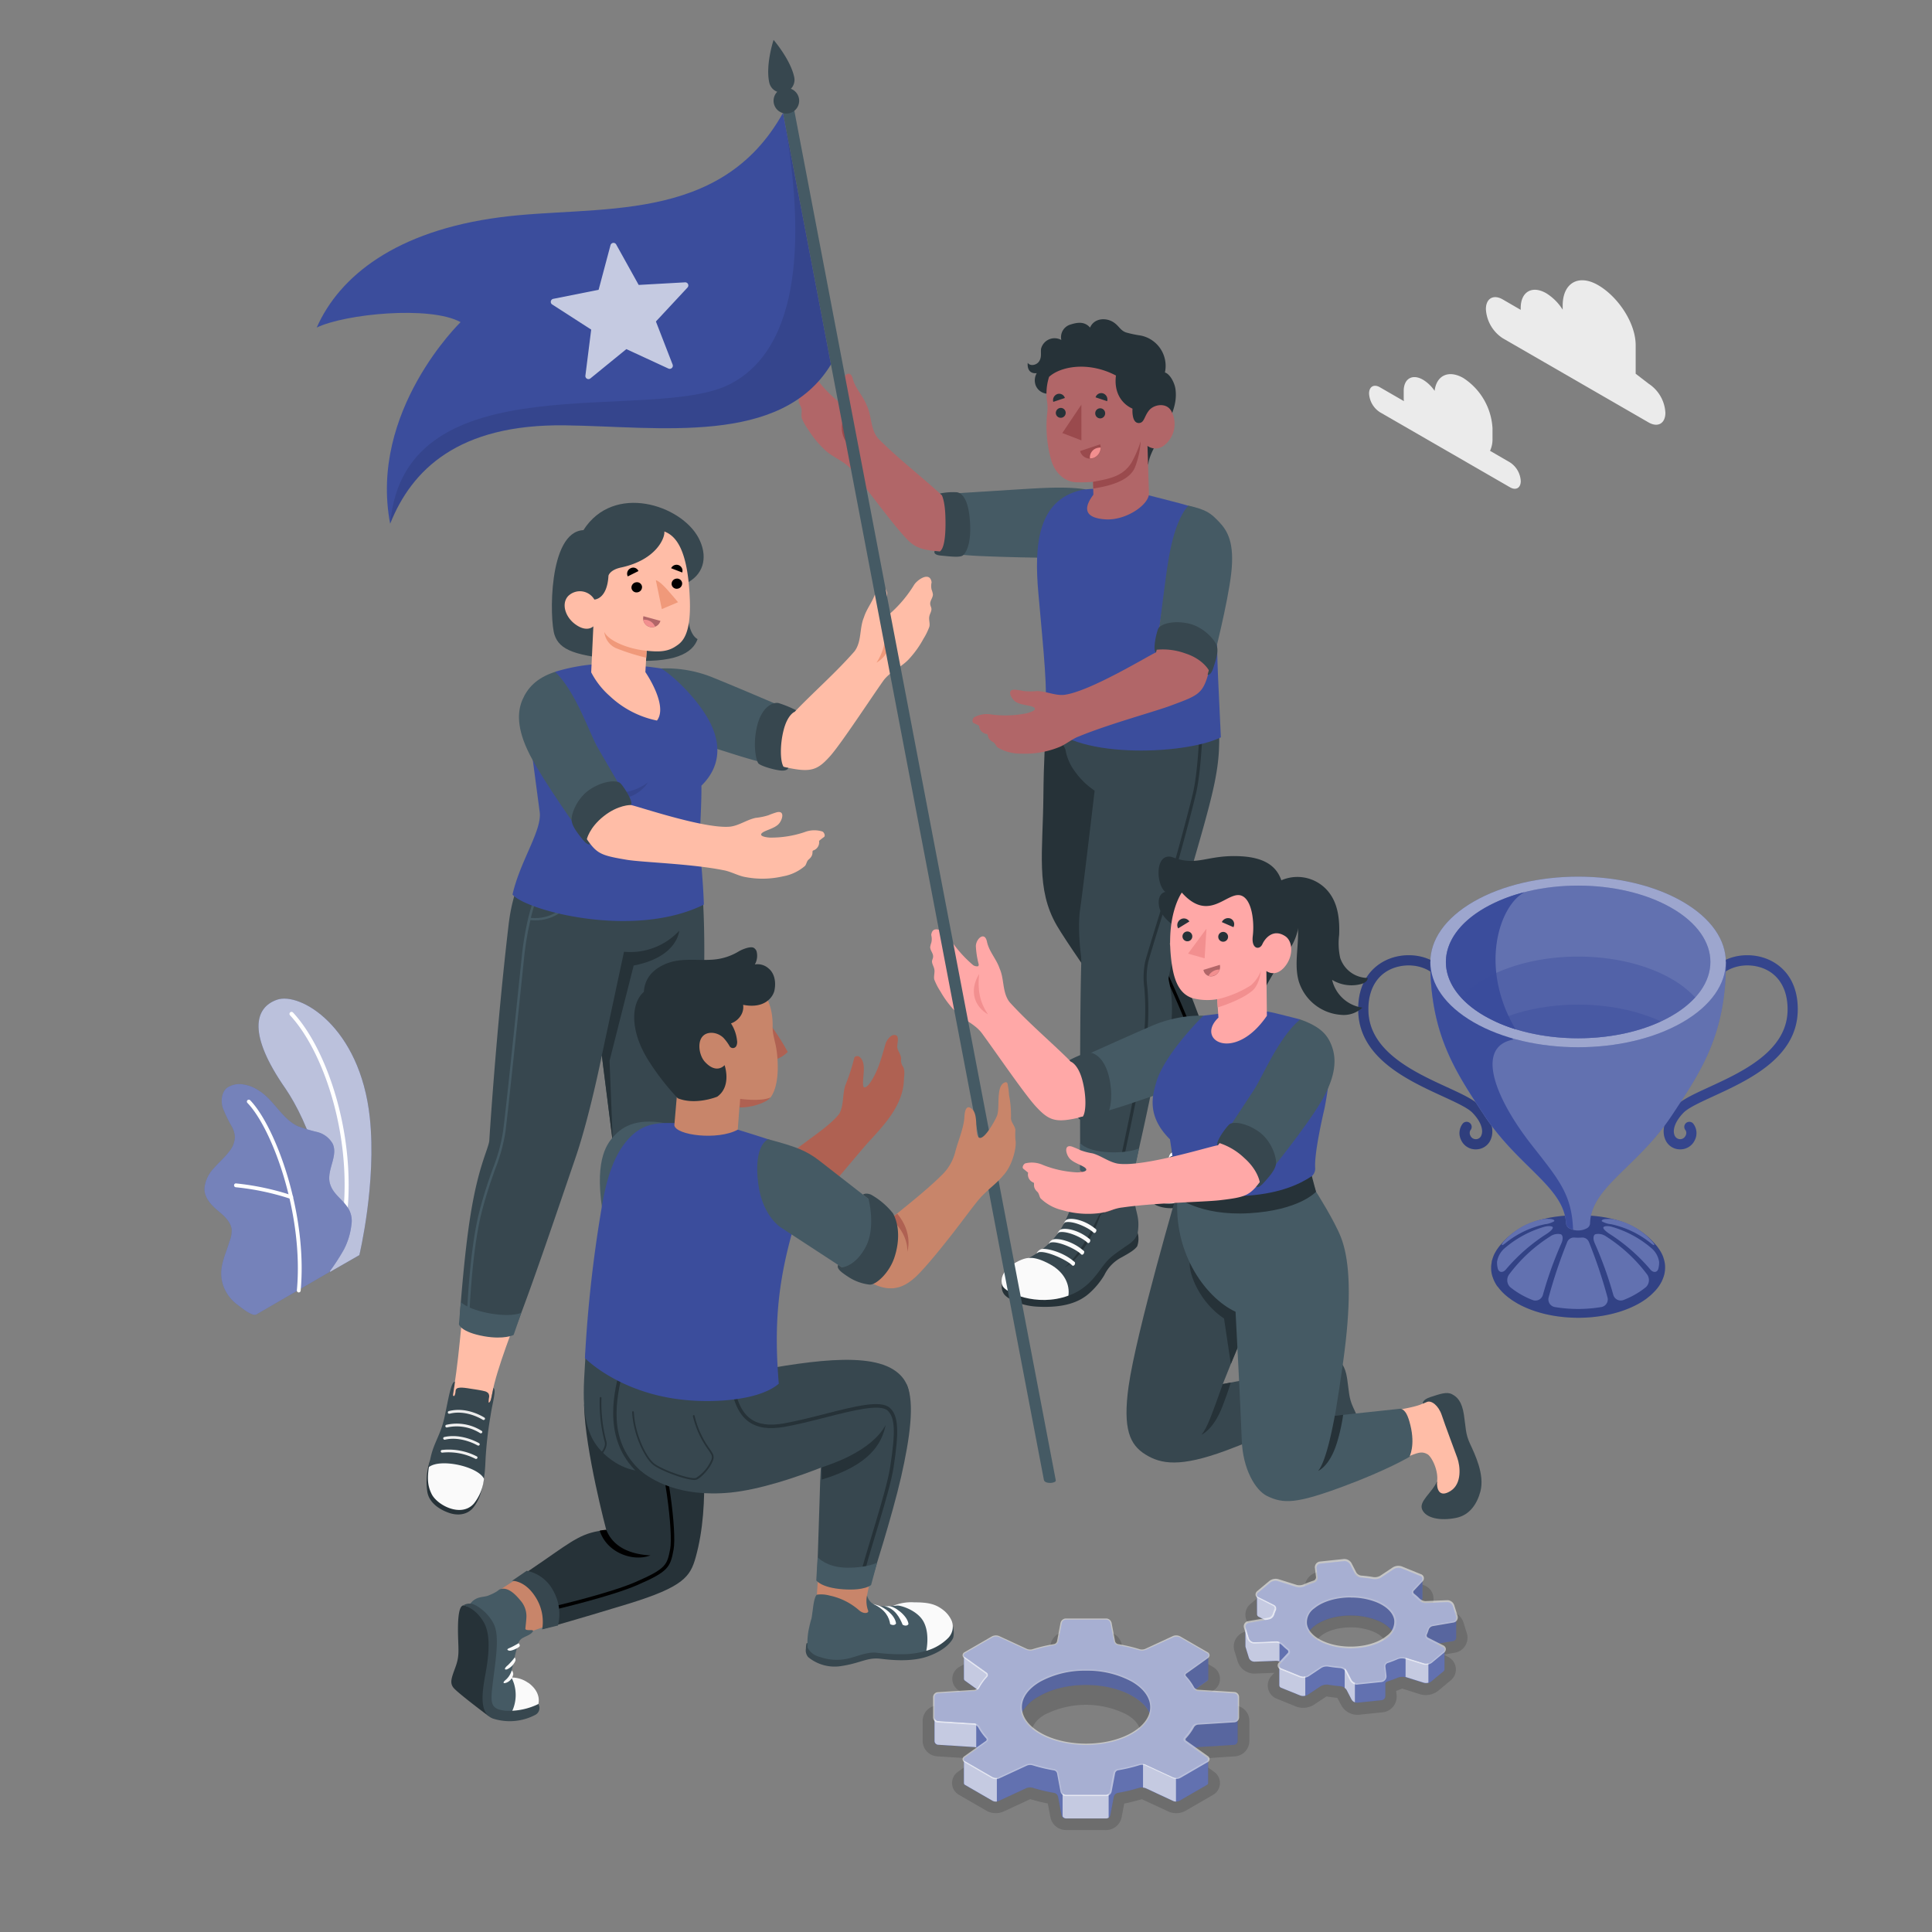 <svg xmlns="http://www.w3.org/2000/svg" viewBox="0 0 500 500"><rect x="0" y="0" width="500" height="500" fill="#808080" stroke="none"/><g id="freepik--Plant--inject-218"><g id="freepik--Plants--inject-218"><path d="M85.38,329.19,93,324.82s4.5-18.72,2.71-35.56c-2.53-23.67-18.11-32.58-24-30.54s-7.64,8.93,2.17,23C79.57,290.07,86.68,307.4,85.38,329.19Z" style="fill:#3B4D9C"></path><g style="opacity:0.65"><path d="M85.38,329.19,93,324.82s4.5-18.72,2.71-35.56c-2.53-23.67-18.11-32.58-24-30.54s-7.64,8.93,2.17,23C79.57,290.07,86.68,307.4,85.38,329.19Z" style="fill:#fff"></path></g><path d="M88.52,320h-.08a.52.52,0,0,1-.41-.61c4.15-21.84-3.48-46.38-12.93-56.59a.53.53,0,1,1,.77-.72c9.62,10.4,17.4,35.34,13.19,57.5A.54.54,0,0,1,88.52,320Z" style="fill:#fff"></path><path d="M66.33,340.19c-1.13.57-4.13-2-5-2.62a10.58,10.58,0,0,1-3.29-4.18,9.86,9.86,0,0,1-.57-5.95,22.41,22.41,0,0,1,.9-3.1c.35-1,.69-2,1-3a7.72,7.72,0,0,0,.6-3c-.16-2.1-1.93-3.65-3.55-5-1.79-1.49-3.63-3.43-3.5-5.93a8.84,8.84,0,0,1,2.48-5.14c1.27-1.46,2.77-2.73,3.93-4.28a6.13,6.13,0,0,0,1.46-3.83,6.4,6.4,0,0,0-.73-2.48,35.63,35.63,0,0,1-2.42-5c-.52-1.78-.32-4,1.11-5.15a5.76,5.76,0,0,1,4.37-.85,9.77,9.77,0,0,1,3.94,1.61c3.87,2.42,5.91,7.25,10,9.16a40.84,40.84,0,0,0,5,1.51,6.33,6.33,0,0,1,4.07,3.1c1.4,3.18-1.68,6.85-.75,10.19.82,3,3.59,4.22,5,6.92a6.28,6.28,0,0,1,.56,3.85,18.38,18.38,0,0,1-1.94,6.36,57.3,57.3,0,0,1-3.82,5.87S66.51,340.1,66.33,340.19Z" style="fill:#3B4D9C"></path><g style="opacity:0.3"><path d="M66.33,340.19c-1.13.57-4.13-2-5-2.62a10.58,10.58,0,0,1-3.29-4.18,9.86,9.86,0,0,1-.57-5.95,22.41,22.41,0,0,1,.9-3.1c.35-1,.69-2,1-3a7.72,7.72,0,0,0,.6-3c-.16-2.1-1.93-3.65-3.55-5-1.79-1.49-3.63-3.43-3.5-5.93a8.84,8.84,0,0,1,2.48-5.14c1.27-1.46,2.77-2.73,3.93-4.28a6.13,6.13,0,0,0,1.46-3.83,6.4,6.4,0,0,0-.73-2.48,35.63,35.63,0,0,1-2.42-5c-.52-1.78-.32-4,1.11-5.15a5.76,5.76,0,0,1,4.37-.85,9.77,9.77,0,0,1,3.94,1.61c3.87,2.42,5.91,7.25,10,9.16a40.84,40.84,0,0,0,5,1.51,6.33,6.33,0,0,1,4.07,3.1c1.4,3.18-1.68,6.85-.75,10.19.82,3,3.59,4.22,5,6.92a6.28,6.28,0,0,1,.56,3.85,18.38,18.38,0,0,1-1.94,6.36,57.3,57.3,0,0,1-3.82,5.87S66.51,340.1,66.33,340.19Z" style="fill:#fff"></path></g><path d="M77.29,334.48h0a.51.51,0,0,1-.46-.54c1.81-19.64-6.37-41.84-12.79-48.5a.49.49,0,0,1,0-.7.5.5,0,0,1,.7,0c6.56,6.79,14.91,29.36,13.07,49.28A.5.5,0,0,1,77.29,334.48Z" style="fill:#fff"></path><path d="M75.34,310.26l-.15,0a66.27,66.27,0,0,0-14.17-3,.49.49,0,0,1-.44-.54.47.47,0,0,1,.54-.45,67.89,67.89,0,0,1,14.41,3.08.49.49,0,0,1,.3.63A.5.5,0,0,1,75.34,310.26Z" style="fill:#fff"></path></g></g><g id="freepik--Clouds--inject-218"><g id="freepik--clouds--inject-218"><path d="M357.11,100.22l6.22,3.59a7.86,7.86,0,0,1-.05-.83v-1.8c0-3.2,2.25-4.5,5-2.9a9.75,9.75,0,0,1,3,2.88c.46-4,3.62-5.53,7.46-3.31a16.6,16.6,0,0,1,7.52,13v2.7a7.07,7.07,0,0,1-.64,3.12l5.17,3a6.15,6.15,0,0,1,2.78,4.83c0,1.78-1.24,2.5-2.78,1.61l-33.7-19.45a6.17,6.17,0,0,1-2.78-4.83C354.33,100.05,355.57,99.33,357.11,100.22Z" style="fill:#ebebeb"></path><path d="M426.66,99.3l-3.35-2.58V89.34c0-5.84-4.66-12.63-9.73-15.55h0c-5.06-2.93-9.16-.56-9.16,5.29v1.07a13.22,13.22,0,0,0-4.26-4.26h0c-3.64-2.1-6.6-.39-6.6,3.81v.49l-4.66-2.7c-2.4-1.38-4.35-.26-4.35,2.51a9.62,9.62,0,0,0,4.35,7.53l37.76,21.8c2.4,1.38,4.34.26,4.34-2.51A9.58,9.58,0,0,0,426.66,99.3Z" style="fill:#ebebeb"></path></g></g><g id="freepik--Trophy--inject-218"><g id="freepik--trophy--inject-218"><path d="M382,297.45a4.12,4.12,0,0,1-3.89-2.47,4,4,0,0,1,.47-4.22,1.31,1.31,0,1,1,1.95,1.75,1.46,1.46,0,0,0,0,1.39,1.51,1.51,0,0,0,1.49.92,1.48,1.48,0,0,0,1.36-1c.5-1.16.15-3.31-2.31-5.85-1.23-1.27-4.23-2.65-7.71-4.25-9.09-4.18-21.53-9.91-21.85-22-.24-9.08,5.27-13.33,10.51-14.28,6-1.08,11.76,1.73,13.41,6.53a1.31,1.31,0,0,1-2.48.86c-1.22-3.53-5.81-5.65-10.47-4.8-5.39,1-8.51,5.32-8.34,11.62.27,10.47,11.86,15.81,20.32,19.7,3.87,1.78,6.92,3.19,8.5,4.81,2.85,2.94,3.91,6.19,2.85,8.71A4.12,4.12,0,0,1,382,297.45Z" style="fill:#3B4D9C"></path><g style="opacity:0.2"><path d="M382,297.45a4.12,4.12,0,0,1-3.89-2.47,4,4,0,0,1,.47-4.22,1.31,1.31,0,1,1,1.95,1.75,1.46,1.46,0,0,0,0,1.39,1.51,1.51,0,0,0,1.49.92,1.48,1.48,0,0,0,1.36-1c.5-1.16.15-3.31-2.31-5.85-1.23-1.27-4.23-2.65-7.71-4.25-9.09-4.18-21.53-9.91-21.85-22-.24-9.08,5.27-13.33,10.51-14.28,6-1.08,11.76,1.73,13.41,6.53a1.31,1.31,0,0,1-2.48.86c-1.22-3.53-5.81-5.65-10.47-4.8-5.39,1-8.51,5.32-8.34,11.62.27,10.47,11.86,15.81,20.32,19.7,3.87,1.78,6.92,3.19,8.5,4.81,2.85,2.94,3.91,6.19,2.85,8.71A4.12,4.12,0,0,1,382,297.45Z"></path></g><path d="M434.77,297.45a4.12,4.12,0,0,0,3.88-2.47,4,4,0,0,0-.47-4.22,1.31,1.31,0,1,0-1.95,1.75,1.41,1.41,0,0,1,0,1.39,1.54,1.54,0,0,1-2.85-.08c-.5-1.16-.15-3.31,2.31-5.85,1.24-1.27,4.24-2.65,7.71-4.25,9.09-4.18,21.53-9.91,21.85-22,.24-9.08-5.27-13.33-10.5-14.28-6-1.08-11.76,1.73-13.42,6.53a1.32,1.32,0,0,0,2.49.86c1.21-3.53,5.81-5.65,10.46-4.8,5.39,1,8.51,5.32,8.34,11.62-.27,10.47-11.86,15.81-20.32,19.7-3.87,1.78-6.92,3.19-8.5,4.81-2.84,2.94-3.91,6.19-2.84,8.71A4.11,4.11,0,0,0,434.77,297.45Z" style="fill:#3B4D9C"></path><path d="M434.77,297.45a4.12,4.12,0,0,0,3.88-2.47,4,4,0,0,0-.47-4.22,1.31,1.31,0,1,0-1.95,1.75,1.41,1.41,0,0,1,0,1.39,1.54,1.54,0,0,1-2.85-.08c-.5-1.16-.15-3.31,2.31-5.85,1.24-1.27,4.24-2.65,7.71-4.25,9.09-4.18,21.53-9.91,21.85-22,.24-9.08-5.27-13.33-10.5-14.28-6-1.08-11.76,1.73-13.42,6.53a1.32,1.32,0,0,0,2.49.86c1.21-3.53,5.81-5.65,10.46-4.8,5.39,1,8.51,5.32,8.34,11.62-.27,10.47-11.86,15.81-20.32,19.7-3.87,1.78-6.92,3.19-8.5,4.81-2.84,2.94-3.91,6.19-2.84,8.71A4.11,4.11,0,0,0,434.77,297.45Z" style="opacity:0.1"></path><path d="M387.49,332.89a11.5,11.5,0,0,1-.6-1c-.05-.09-.09-.18-.14-.28a7.46,7.46,0,0,1-.37-.88c0-.09-.07-.18-.1-.27a7.64,7.64,0,0,1-.28-1.12v0a7.43,7.43,0,0,1-.09-1.15c0-.11,0-.22,0-.34A7,7,0,0,1,386,327l.06-.41c0-.26.12-.51.19-.76s.07-.25.12-.38a8.79,8.79,0,0,1,.44-1.06l.19-.33c.14-.25.29-.5.46-.75s.2-.29.31-.43.15-.22.24-.33l.38-.44.2-.23c4.82-5.54,11.91-7.38,19.84-7.38s15,1.85,19.85,7.4l.17.19.4.46.25.35.29.4c.18.27.34.53.49.8.05.1.11.19.15.28a10,10,0,0,1,.46,1.08c0,.11.07.23.1.34a8,8,0,0,1,.2.81,2.2,2.2,0,0,1,.06.37,6,6,0,0,1,.07.85,2.71,2.71,0,0,1,0,.29,7.4,7.4,0,0,1-.38,2.31l-.09.24a8.18,8.18,0,0,1-.39.92c0,.08-.07.16-.12.24a9,9,0,0,1-.64,1.06s0,0,0,0a11.85,11.85,0,0,1-.91,1.13l-.07.07c-.3.33-.63.64-1,1l-.24.21c-.33.28-.67.54-1,.81-.09.06-.17.13-.27.19-.45.32-.93.63-1.45.93-8.78,5.08-23.05,5.08-31.83,0-.51-.3-1-.61-1.44-.92l-.3-.22q-.53-.37-1-.78l-.27-.23c-.34-.3-.65-.61-.94-.92l-.1-.11a11.51,11.51,0,0,1-.9-1.11A.47.47,0,0,0,387.49,332.89Z" style="fill:#3B4D9C"></path><g style="opacity:0.15"><path d="M387.49,332.89a11.5,11.5,0,0,1-.6-1c-.05-.09-.09-.18-.14-.28a7.46,7.46,0,0,1-.37-.88c0-.09-.07-.18-.1-.27a7.64,7.64,0,0,1-.28-1.12v0a7.43,7.43,0,0,1-.09-1.15c0-.11,0-.22,0-.34A7,7,0,0,1,386,327l.06-.41c0-.26.12-.51.19-.76s.07-.25.12-.38a8.79,8.79,0,0,1,.44-1.06l.19-.33c.14-.25.29-.5.46-.75s.2-.29.31-.43.15-.22.24-.33l.38-.44.2-.23c4.82-5.54,11.91-7.38,19.84-7.38s15,1.85,19.85,7.4l.17.19.4.46.25.35.29.4c.18.27.34.53.49.8.05.1.11.19.15.28a10,10,0,0,1,.46,1.08c0,.11.07.23.1.34a8,8,0,0,1,.2.81,2.2,2.2,0,0,1,.06.37,6,6,0,0,1,.07.85,2.71,2.71,0,0,1,0,.29,7.4,7.4,0,0,1-.38,2.31l-.09.24a8.18,8.18,0,0,1-.39.92c0,.08-.07.16-.12.24a9,9,0,0,1-.64,1.06s0,0,0,0a11.85,11.85,0,0,1-.91,1.13l-.07.07c-.3.33-.63.64-1,1l-.24.21c-.33.28-.67.54-1,.81-.09.06-.17.13-.27.19-.45.32-.93.63-1.45.93-8.78,5.08-23.05,5.08-31.83,0-.51-.3-1-.61-1.44-.92l-.3-.22q-.53-.37-1-.78l-.27-.23c-.34-.3-.65-.61-.94-.92l-.1-.11a11.51,11.51,0,0,1-.9-1.11A.47.47,0,0,0,387.49,332.89Z"></path></g><path d="M389.59,321.73a24.54,24.54,0,0,1,10.23-4.9,5.9,5.9,0,0,0,2.4-.77c.19-.26-.25-.54-1.1-.59a11.35,11.35,0,0,0-1.53,0,17.61,17.61,0,0,0-7.59,3.25,17.22,17.22,0,0,0-3,2.77C388.37,322.36,388.69,322.48,389.59,321.73Zm27.41-4.9a24.49,24.49,0,0,1,10.22,4.9c.91.75,1.23.63.57-.22a17.22,17.22,0,0,0-3-2.77,17.61,17.61,0,0,0-7.59-3.25,11.35,11.35,0,0,0-1.53,0c-.84,0-1.29.33-1.1.59A5.91,5.91,0,0,0,417,316.83Zm-16.69,2.47c1-.64,1.64-1.35,1.55-1.66s-1-.46-2.14-.16a27.56,27.56,0,0,0-10.34,5.58,5.86,5.86,0,0,0-1.95,3.53,7,7,0,0,0,.18,1.65c.27,1.15,1.34,1.21,2.1.31A46.92,46.92,0,0,1,400.31,319.3Zm15.36.7a3.48,3.48,0,0,0-2.79-.58c-.57.26-.64,1.26-.16,2.33a97.75,97.75,0,0,1,4.8,13.35,2,2,0,0,0,2.58,1.36,21.49,21.49,0,0,0,5.85-3.34,2.52,2.52,0,0,0,.35-3.25A40.22,40.22,0,0,0,415.67,320Zm11.76,3.06a27.48,27.48,0,0,0-10.34-5.58c-1.14-.3-2-.15-2.14.16s.57,1,1.56,1.66a47.14,47.14,0,0,1,10.6,9.25c.75.9,1.83.84,2.09-.31a6.52,6.52,0,0,0,.18-1.65A5.8,5.8,0,0,0,427.43,323.06Zm-16.22-1.63a1.84,1.84,0,0,0-1.83-1.15,11.9,11.9,0,0,1-1.95,0,1.84,1.84,0,0,0-1.83,1.15,126.21,126.21,0,0,0-4.81,14.34,2,2,0,0,0,1.54,2.48,36.44,36.44,0,0,0,12.15,0,2,2,0,0,0,1.54-2.48A126.21,126.21,0,0,0,411.21,321.43Zm-7.28-2a3.45,3.45,0,0,0-2.78.58,39.91,39.91,0,0,0-10.63,9.87,2.52,2.52,0,0,0,.34,3.25,21.49,21.49,0,0,0,5.85,3.34,2,2,0,0,0,2.59-1.36,99.11,99.11,0,0,1,4.79-13.35C404.57,320.68,404.5,319.68,403.93,319.42Z" style="fill:#3B4D9C"></path><path d="M389.59,321.73a24.54,24.54,0,0,1,10.23-4.9,5.9,5.9,0,0,0,2.4-.77c.19-.26-.25-.54-1.1-.59a11.35,11.35,0,0,0-1.53,0,17.61,17.61,0,0,0-7.59,3.25,17.22,17.22,0,0,0-3,2.77C388.37,322.36,388.69,322.48,389.59,321.73Zm27.41-4.9a24.49,24.49,0,0,1,10.22,4.9c.91.75,1.23.63.57-.22a17.22,17.22,0,0,0-3-2.77,17.61,17.61,0,0,0-7.59-3.25,11.35,11.35,0,0,0-1.53,0c-.84,0-1.29.33-1.1.59A5.91,5.91,0,0,0,417,316.83Zm-16.69,2.47c1-.64,1.64-1.35,1.55-1.66s-1-.46-2.14-.16a27.56,27.56,0,0,0-10.34,5.58,5.86,5.86,0,0,0-1.95,3.53,7,7,0,0,0,.18,1.65c.27,1.15,1.34,1.21,2.1.31A46.92,46.92,0,0,1,400.31,319.3Zm15.36.7a3.48,3.48,0,0,0-2.79-.58c-.57.26-.64,1.26-.16,2.33a97.75,97.75,0,0,1,4.8,13.35,2,2,0,0,0,2.58,1.36,21.49,21.49,0,0,0,5.85-3.34,2.52,2.52,0,0,0,.35-3.25A40.22,40.22,0,0,0,415.67,320Zm11.76,3.06a27.48,27.48,0,0,0-10.34-5.58c-1.14-.3-2-.15-2.14.16s.57,1,1.56,1.66a47.14,47.14,0,0,1,10.6,9.25c.75.9,1.83.84,2.09-.31a6.52,6.52,0,0,0,.18-1.65A5.8,5.8,0,0,0,427.43,323.06Zm-16.22-1.63a1.84,1.84,0,0,0-1.83-1.15,11.9,11.9,0,0,1-1.95,0,1.84,1.84,0,0,0-1.83,1.15,126.21,126.21,0,0,0-4.81,14.34,2,2,0,0,0,1.54,2.48,36.44,36.44,0,0,0,12.15,0,2,2,0,0,0,1.54-2.48A126.21,126.21,0,0,0,411.21,321.43Zm-7.28-2a3.45,3.45,0,0,0-2.78.58,39.91,39.91,0,0,0-10.63,9.87,2.52,2.52,0,0,0,.34,3.25,21.49,21.49,0,0,0,5.85,3.34,2,2,0,0,0,2.59-1.36,99.11,99.11,0,0,1,4.79-13.35C404.57,320.68,404.5,319.68,403.93,319.42Z" style="fill:#fff;opacity:0.2"></path><path d="M370.16,249c0,18.72,6.47,28.31,13.95,39.65,8.86,13.42,20.68,18.59,21.19,28a1.54,1.54,0,0,0,.91,1.27,4.83,4.83,0,0,0,4.38,0,1.54,1.54,0,0,0,.91-1.26h0c.21-9.45,12.32-14.63,21.18-28,7.49-11.34,14-20.78,14-39.65Z" style="fill:#3B4D9C"></path><path d="M370.16,249c0,18.72,6.47,28.31,13.95,39.65,8.86,13.42,20.68,18.59,21.19,28a1.54,1.54,0,0,0,.91,1.27,4.83,4.83,0,0,0,4.38,0,1.54,1.54,0,0,0,.91-1.26h0c.21-9.45,12.32-14.63,21.18-28,7.49-11.34,14-20.78,14-39.65Z" style="fill:#fff;opacity:0.2"></path><path d="M370.16,249.23c.07,18.53,6.51,28.09,13.95,39.37,8.86,13.42,20.68,18.59,21.19,28a1.54,1.54,0,0,0,.91,1.27,3.46,3.46,0,0,0,.9.36c-.32-9.13-3.73-13-10.62-21.79-9.37-11.91-14.92-25.46-4.87-27.4,0,0-15.19-18.57-18.95-20.13H370.2A1.88,1.88,0,0,0,370.16,249.23Z" style="fill:#3B4D9C"></path><path d="M435.44,264.56c-14.93,8.62-39.13,8.62-54.06,0s-14.94-22.6,0-31.22,39.14-8.62,54.07,0S450.37,255.94,435.44,264.56Z" style="fill:#3B4D9C"></path><path d="M435.44,264.56c-14.93,8.62-39.13,8.62-54.06,0s-14.94-22.6,0-31.22,39.14-8.62,54.07,0S450.37,255.94,435.44,264.56Z" style="fill:#fff;opacity:0.5"></path><path d="M432.6,262.92c-13.36,7.71-35,7.71-48.38,0s-13.37-20.22,0-27.94,35-7.71,48.39,0S446,255.21,432.6,262.92Z" style="fill:#3B4D9C"></path><path d="M432.6,262.92c-13.36,7.71-35,7.71-48.38,0s-13.37-20.22,0-27.94,35-7.71,48.39,0S446,255.21,432.6,262.92Z" style="fill:#fff;opacity:0.2"></path><path d="M394.54,230.9A40.56,40.56,0,0,0,384.22,235c-13.36,7.72-13.36,20.23,0,27.94a39.26,39.26,0,0,0,8,3.43C382.62,250.14,388.15,234.25,394.54,230.9Z" style="fill:#3B4D9C"></path><path d="M432.6,253.35c-13.36-7.71-35-7.71-48.39,0a25.34,25.34,0,0,0-6.1,4.78,25,25,0,0,0,6.11,4.79c13.36,7.71,35,7.71,48.38,0a25.4,25.4,0,0,0,6.11-4.78A25.38,25.38,0,0,0,432.6,253.35Z" style="fill:#3B4D9C;opacity:0.4"></path><path d="M429.84,264.35c-12.48-5.81-30.38-5.81-42.86,0C399.46,270.15,417.36,270.15,429.84,264.35Z" style="fill:#3B4D9C;opacity:0.4"></path></g></g><g id="freepik--Gears--inject-218"><g id="freepik--gears--inject-218"><path id="freepik--shadow--inject-218" d="M275.85,473.61a4.11,4.11,0,0,1-4-3.31l-.68-3.56a44.29,44.29,0,0,1-4.54-1.13l-6.93,3.21a4.71,4.71,0,0,1-2,.41h0a4.78,4.78,0,0,1-2.37-.6l-7.09-4.1a3.51,3.51,0,0,1-.3-6l3.71-2.68c-.17-.25-.34-.51-.5-.77l-8.67-.55a4,4,0,0,1-3.69-3.94v-5.27a4,4,0,0,1,3.7-3.94l8.66-.54c.16-.26.33-.52.5-.78L248,437.39a3.52,3.52,0,0,1,.3-6l7.1-4.09a4.9,4.9,0,0,1,4.33-.2l6.93,3.21c1.45-.44,3-.82,4.54-1.13l.68-3.56a4.11,4.11,0,0,1,4-3.31h10.43a4.13,4.13,0,0,1,4,3.31l.68,3.56c1.56.31,3.08.69,4.54,1.13l6.93-3.21a4.9,4.9,0,0,1,4.33.2l7.09,4.09a3.51,3.51,0,0,1,.3,6l-3.71,2.68c.17.26.34.52.5.78l8.66.55a3.94,3.94,0,0,1,3.7,3.93v5.27a4,4,0,0,1-3.7,3.94l-8.66.55c-.16.26-.33.52-.5.77l3.72,2.68a3.52,3.52,0,0,1-.31,6l-7.09,4.1a4.78,4.78,0,0,1-2.37.6,4.71,4.71,0,0,1-2-.41l-6.93-3.21a45.62,45.62,0,0,1-4.54,1.13l-.68,3.56a4.11,4.11,0,0,1-4,3.31Zm-5.26-30c-2.2,1.27-3.47,2.84-3.47,4.32s1.27,3,3.47,4.32a23.55,23.55,0,0,0,21,0C293.76,451,295,449.44,295,448s-1.26-3.05-3.47-4.32a23.47,23.47,0,0,0-21,0Z" style="opacity:0.15"></path><path d="M249.45,428.33h0l0,6.16h0a.6.6,0,0,0,.28.47l3.25,2.33a1.61,1.61,0,0,1-.82.35l-9.45.6a1,1,0,0,0-.89.94V450.6a1,1,0,0,0,.88.94l9.46.6a1.63,1.63,0,0,1,.8.33l-3.26,2.35a.6.6,0,0,0-.28.47h0l0,6.17h0a.59.59,0,0,0,.33.47l7.1,4.1a2,2,0,0,0,1.57.07l7.19-3.33a2.56,2.56,0,0,1,1.64-.1,43.25,43.25,0,0,0,5.58,1.33,1.33,1.33,0,0,1,1,1l.9,4.74a1.11,1.11,0,0,0,1.05.87H286.3a1.11,1.11,0,0,0,1.05-.87l.9-4.74a1.37,1.37,0,0,1,1-1,41.64,41.64,0,0,0,5.58-1.32,2.59,2.59,0,0,1,1.65.1l7.19,3.33a2,2,0,0,0,1.57-.07l7.09-4.1a.56.56,0,0,0,.33-.48h0V455.3h0a.6.6,0,0,0-.28-.47l-3.24-2.33a1.61,1.61,0,0,1,.82-.35l9.45-.6a1,1,0,0,0,.88-.94v-7.39h0v-4a1,1,0,0,0-.89-.94l-9.45-.6a1.6,1.6,0,0,1-.8-.33l3.26-2.35a.6.6,0,0,0,.28-.48h0v-6.15h0a.57.57,0,0,0-.33-.48l-7.09-4.1a2,2,0,0,0-1.57-.07L296.5,427a2.56,2.56,0,0,1-1.64.1,42.15,42.15,0,0,0-5.59-1.32,1.36,1.36,0,0,1-1-1l-.9-4.74a1.13,1.13,0,0,0-1.06-.87H275.86a1.13,1.13,0,0,0-1.06.87l-.89,4.74a1.39,1.39,0,0,1-1,1,41.79,41.79,0,0,0-5.59,1.32,2.56,2.56,0,0,1-1.64-.1l-7.19-3.33a2,2,0,0,0-1.57.07l-7.1,4.1A.6.6,0,0,0,249.45,428.33Zm43.6,20.4c-6.61,3.83-17.35,3.83-24,0a9.55,9.55,0,0,1-4.73-5.28,11,11,0,0,1,4.73-4.53c6.62-3.82,17.35-3.82,24,0,2.58,1.5,4.1,3.16,4.61,4.86A9.74,9.74,0,0,1,293.05,448.73Z" style="fill:#3B4D9C"></path><path d="M249.45,428.33h0l0,6.16h0a.6.6,0,0,0,.28.47l3.25,2.33a1.61,1.61,0,0,1-.82.35l-9.45.6a1,1,0,0,0-.89.94V450.6a1,1,0,0,0,.88.94l9.46.6a1.63,1.63,0,0,1,.8.33l-3.26,2.35a.6.6,0,0,0-.28.47h0l0,6.17h0a.59.59,0,0,0,.33.47l7.1,4.1a2,2,0,0,0,1.57.07l7.19-3.33a2.56,2.56,0,0,1,1.64-.1,43.25,43.25,0,0,0,5.58,1.33,1.33,1.33,0,0,1,1,1l.9,4.74a1.11,1.11,0,0,0,1.05.87H286.3a1.11,1.11,0,0,0,1.05-.87l.9-4.74a1.37,1.37,0,0,1,1-1,41.64,41.64,0,0,0,5.58-1.32,2.59,2.59,0,0,1,1.65.1l7.19,3.33a2,2,0,0,0,1.57-.07l7.09-4.1a.56.56,0,0,0,.33-.48h0V455.3h0a.6.6,0,0,0-.28-.47l-3.24-2.33a1.61,1.61,0,0,1,.82-.35l9.45-.6a1,1,0,0,0,.88-.94v-7.39h0v-4a1,1,0,0,0-.89-.94l-9.45-.6a1.6,1.6,0,0,1-.8-.33l3.26-2.35a.6.6,0,0,0,.28-.48h0v-6.15h0a.57.57,0,0,0-.33-.48l-7.09-4.1a2,2,0,0,0-1.57-.07L296.5,427a2.56,2.56,0,0,1-1.64.1,42.15,42.15,0,0,0-5.59-1.32,1.36,1.36,0,0,1-1-1l-.9-4.74a1.13,1.13,0,0,0-1.06-.87H275.86a1.13,1.13,0,0,0-1.06.87l-.89,4.74a1.39,1.39,0,0,1-1,1,41.79,41.79,0,0,0-5.59,1.32,2.56,2.56,0,0,1-1.64-.1l-7.19-3.33a2,2,0,0,0-1.57.07l-7.1,4.1A.6.6,0,0,0,249.45,428.33Zm43.6,20.4c-6.61,3.83-17.35,3.83-24,0a9.55,9.55,0,0,1-4.73-5.28,11,11,0,0,1,4.73-4.53c6.62-3.82,17.35-3.82,24,0,2.58,1.5,4.1,3.16,4.61,4.86A9.74,9.74,0,0,1,293.05,448.73Z" style="fill:#fff;opacity:0.2"></path><path d="M306.68,449.62a.75.75,0,0,0,.1,1.16l2.37,1.7a1.62,1.62,0,0,1,.83-.34l9.45-.6a1,1,0,0,0,.89-.94l0-7.39v1.24a1,1,0,0,1-.88.94L310,446a1.74,1.74,0,0,0-1.27.85A14.44,14.44,0,0,1,306.68,449.62Zm6-21.22a.74.74,0,0,1-.28.41l-5.63,4a.76.76,0,0,0-.1,1.16,14.44,14.44,0,0,1,2,2.78,1.54,1.54,0,0,0,.47.52l3.26-2.35a.58.58,0,0,0,.28-.48h0Z" style="opacity:0.1"></path><path d="M269.09,434.9c6.62-3.82,17.34-3.83,24,0,4.19,2.41,5.73,5.77,4.62,8.89-.5-1.7-2-3.37-4.61-4.87-6.62-3.82-17.35-3.82-24,0a10.94,10.94,0,0,0-4.73,4.51C263.48,440.43,265.06,437.22,269.09,434.9Z" style="opacity:0.1"></path><path d="M241.86,450.6a1,1,0,0,0,.88.94l9.46.6a1.16,1.16,0,0,1,.46.14v-6.16a1.37,1.37,0,0,0-.48-.13l-9.45-.6a1,1,0,0,1-.87-.82Zm7.61-16.11h0a.63.63,0,0,0,.28.47L253,437.3a1.9,1.9,0,0,0,.44-.51,14,14,0,0,1,1.91-2.66l.1-.12a.79.79,0,0,0,.19-.33l0-.12a.65.65,0,0,0,0-.24.69.69,0,0,0-.18-.35.77.77,0,0,0-.13-.12l-5.62-4-.13-.11a.44.44,0,0,1-.12-.19.4.4,0,0,1,0-.18h0Zm0,27a.57.57,0,0,0,.33.47l7.1,4.1a1.8,1.8,0,0,0,1.09.18v-6.14a1.83,1.83,0,0,1-1.1-.19l-7.1-4.09a.69.69,0,0,1-.33-.44Zm46.34,1.14a2.47,2.47,0,0,1,.71.16l7.18,3.34a1.93,1.93,0,0,0,.65.12l0-6.14a1.47,1.47,0,0,1-.64-.13l-7.19-3.34a2.32,2.32,0,0,0-.71-.16ZM275,470.09a1.09,1.09,0,0,0,.92.52H286.3a1,1,0,0,0,.63-.22v-6.16a1,1,0,0,1-.63.24H275.85A1.07,1.07,0,0,1,275,464Z" style="fill:#3B4D9C"></path><path d="M241.86,450.6a1,1,0,0,0,.88.94l9.46.6a1.16,1.16,0,0,1,.46.14v-6.16a1.37,1.37,0,0,0-.48-.13l-9.45-.6a1,1,0,0,1-.87-.82Zm7.61-16.11h0a.63.63,0,0,0,.28.47L253,437.3a1.9,1.9,0,0,0,.44-.51,14,14,0,0,1,1.91-2.66l.1-.12a.79.79,0,0,0,.19-.33l0-.12a.65.65,0,0,0,0-.24.69.69,0,0,0-.18-.35.77.77,0,0,0-.13-.12l-5.62-4-.13-.11a.44.44,0,0,1-.12-.19.4.4,0,0,1,0-.18h0Zm0,27a.57.57,0,0,0,.33.47l7.1,4.1a1.8,1.8,0,0,0,1.09.18v-6.14a1.83,1.83,0,0,1-1.1-.19l-7.1-4.09a.69.69,0,0,1-.33-.44Zm46.34,1.14a2.47,2.47,0,0,1,.71.16l7.18,3.34a1.93,1.93,0,0,0,.65.12l0-6.14a1.47,1.47,0,0,1-.64-.13l-7.19-3.34a2.32,2.32,0,0,0-.71-.16ZM275,470.09a1.09,1.09,0,0,0,.92.52H286.3a1,1,0,0,0,.63-.22v-6.16a1,1,0,0,1-.63.24H275.85A1.07,1.07,0,0,1,275,464Z" style="fill:#fff;opacity:0.7"></path><path d="M256.88,423.75l-7.1,4.1a.53.53,0,0,0,0,1l5.62,4a.75.75,0,0,1,.1,1.16,14,14,0,0,0-2,2.78,1.76,1.76,0,0,1-1.28.85l-9.45.6a1,1,0,0,0-.89.94v5.27a1,1,0,0,0,.89.94l9.45.6a1.76,1.76,0,0,1,1.28.85,13.68,13.68,0,0,0,2,2.78.75.75,0,0,1-.1,1.16l-5.62,4a.53.53,0,0,0,0,1l7.09,4.1a2,2,0,0,0,1.57.07l7.19-3.33a2.56,2.56,0,0,1,1.64-.1,43.8,43.8,0,0,0,5.59,1.33,1.37,1.37,0,0,1,1,1l.9,4.73a1.11,1.11,0,0,0,1.05.87h10.43a1.13,1.13,0,0,0,1-.87l.9-4.73a1.35,1.35,0,0,1,1-1,43.4,43.4,0,0,0,5.59-1.33,2.56,2.56,0,0,1,1.64.1l7.19,3.33a2,2,0,0,0,1.57-.07l7.09-4.1a.53.53,0,0,0,0-1l-5.62-4a.75.75,0,0,1-.1-1.16,13.68,13.68,0,0,0,2-2.78A1.76,1.76,0,0,1,310,446l9.45-.6a1,1,0,0,0,.89-.94v-5.27a1,1,0,0,0-.89-.94l-9.45-.6a1.76,1.76,0,0,1-1.28-.85,13.68,13.68,0,0,0-2-2.78.75.75,0,0,1,.1-1.16l5.62-4a.53.53,0,0,0,0-1l-7.09-4.1a2,2,0,0,0-1.57-.07L296.5,427a2.56,2.56,0,0,1-1.64.1,42.15,42.15,0,0,0-5.59-1.32,1.36,1.36,0,0,1-1-1l-.9-4.74a1.13,1.13,0,0,0-1.06-.87H275.86a1.13,1.13,0,0,0-1.06.87l-.89,4.74a1.39,1.39,0,0,1-1,1,41.79,41.79,0,0,0-5.59,1.32,2.56,2.56,0,0,1-1.64-.1l-7.19-3.33A2,2,0,0,0,256.88,423.75Zm36.17,11.15c6.62,3.82,6.62,10,0,13.83s-17.35,3.83-24,0-6.62-10,0-13.83S286.43,431.08,293.05,434.9Z" style="fill:#3B4D9C"></path><g style="opacity:0.55"><path d="M256.88,423.75l-7.1,4.1a.53.53,0,0,0,0,1l5.62,4a.75.75,0,0,1,.1,1.16,14,14,0,0,0-2,2.78,1.76,1.76,0,0,1-1.28.85l-9.45.6a1,1,0,0,0-.89.94v5.27a1,1,0,0,0,.89.94l9.45.6a1.76,1.76,0,0,1,1.28.85,13.68,13.68,0,0,0,2,2.78.75.75,0,0,1-.1,1.16l-5.62,4a.53.53,0,0,0,0,1l7.09,4.1a2,2,0,0,0,1.57.07l7.19-3.33a2.56,2.56,0,0,1,1.64-.1,43.8,43.8,0,0,0,5.59,1.33,1.37,1.37,0,0,1,1,1l.9,4.73a1.11,1.11,0,0,0,1.05.87h10.43a1.13,1.13,0,0,0,1-.87l.9-4.73a1.35,1.35,0,0,1,1-1,43.4,43.4,0,0,0,5.59-1.33,2.56,2.56,0,0,1,1.64.1l7.19,3.33a2,2,0,0,0,1.57-.07l7.09-4.1a.53.53,0,0,0,0-1l-5.62-4a.75.75,0,0,1-.1-1.16,13.68,13.68,0,0,0,2-2.78A1.76,1.76,0,0,1,310,446l9.45-.6a1,1,0,0,0,.89-.94v-5.27a1,1,0,0,0-.89-.94l-9.45-.6a1.76,1.76,0,0,1-1.28-.85,13.68,13.68,0,0,0-2-2.78.75.75,0,0,1,.1-1.16l5.62-4a.53.53,0,0,0,0-1l-7.09-4.1a2,2,0,0,0-1.57-.07L296.5,427a2.56,2.56,0,0,1-1.64.1,42.15,42.15,0,0,0-5.59-1.32,1.36,1.36,0,0,1-1-1l-.9-4.74a1.13,1.13,0,0,0-1.06-.87H275.86a1.13,1.13,0,0,0-1.06.87l-.89,4.74a1.39,1.39,0,0,1-1,1,41.79,41.79,0,0,0-5.59,1.32,2.56,2.56,0,0,1-1.64-.1l-7.19-3.33A2,2,0,0,0,256.88,423.75Zm36.17,11.15c6.62,3.82,6.62,10,0,13.83s-17.35,3.83-24,0-6.62-10,0-13.83S286.43,431.08,293.05,434.9Z" style="fill:#fff"></path><path d="M286.29,464.81H275.86a1.46,1.46,0,0,1-1.4-1.15l-.9-4.74a1,1,0,0,0-.75-.73,42.1,42.1,0,0,1-5.63-1.34,2.27,2.27,0,0,0-1.39.08l-7.2,3.33a2.21,2.21,0,0,1-1.88-.08l-7.1-4.1a.92.92,0,0,1-.5-.74.94.94,0,0,1,.42-.8l5.63-4a.41.41,0,0,0,.05-.64,15,15,0,0,1-2.06-2.85,1.39,1.39,0,0,0-1-.67l-9.46-.6a1.31,1.31,0,0,1-1.21-1.29v-5.27a1.31,1.31,0,0,1,1.21-1.29l9.46-.6a1.41,1.41,0,0,0,1-.66,14.73,14.73,0,0,1,2.06-2.86.48.48,0,0,0,.13-.35.43.43,0,0,0-.18-.28l-5.63-4.05a.94.94,0,0,1-.42-.79.92.92,0,0,1,.5-.75l7.1-4.1a2.25,2.25,0,0,1,1.88-.08l7.2,3.33a2.27,2.27,0,0,0,1.39.08,42.1,42.1,0,0,1,5.63-1.34,1,1,0,0,0,.75-.73l.9-4.74a1.47,1.47,0,0,1,1.4-1.15h10.43a1.47,1.47,0,0,1,1.39,1.15l.9,4.74a1,1,0,0,0,.75.73,42.1,42.1,0,0,1,5.63,1.34,2.35,2.35,0,0,0,1.39-.08l7.19-3.33a2.23,2.23,0,0,1,1.89.08l7.1,4.1a.92.92,0,0,1,.5.74.94.94,0,0,1-.42.8L307,433.14a.43.43,0,0,0-.18.29.47.47,0,0,0,.13.34,15,15,0,0,1,2.06,2.85,1.39,1.39,0,0,0,1,.67l9.46.6a1.31,1.31,0,0,1,1.21,1.29v5.27a1.31,1.31,0,0,1-1.21,1.29l-9.46.6a1.39,1.39,0,0,0-1,.67,14.55,14.55,0,0,1-2.06,2.85.41.41,0,0,0,.05.64l5.63,4a.94.94,0,0,1,.42.8.92.92,0,0,1-.5.74l-7.09,4.1a2.29,2.29,0,0,1-1.9.08l-7.19-3.33a2.35,2.35,0,0,0-1.39-.08,42.1,42.1,0,0,1-5.63,1.34,1,1,0,0,0-.75.73l-.9,4.74A1.46,1.46,0,0,1,286.29,464.81Zm-19.67-8.73a2.65,2.65,0,0,1,.77.11,42.55,42.55,0,0,0,5.53,1.31,1.72,1.72,0,0,1,1.33,1.29l.9,4.74a.76.76,0,0,0,.71.59h10.43a.75.75,0,0,0,.7-.59l.9-4.74a1.72,1.72,0,0,1,1.33-1.29,42.55,42.55,0,0,0,5.53-1.31,2.94,2.94,0,0,1,1.9.11l7.19,3.33a1.6,1.6,0,0,0,1.25-.05l7.09-4.1c.1-.05.16-.12.16-.18s0-.13-.14-.2l-5.62-4a1.08,1.08,0,0,1-.47-.78,1.15,1.15,0,0,1,.31-.89,14,14,0,0,0,2-2.72,2.1,2.1,0,0,1,1.56-1l9.45-.59a.61.61,0,0,0,.56-.6v-5.27a.61.61,0,0,0-.56-.59l-9.45-.6a2.1,2.1,0,0,1-1.56-1,13.72,13.72,0,0,0-2-2.72,1.15,1.15,0,0,1-.31-.89,1.08,1.08,0,0,1,.47-.78l5.62-4c.09-.07.14-.14.14-.2s-.06-.12-.16-.18l-7.09-4.1a1.6,1.6,0,0,0-1.25-.05l-7.19,3.33a2.94,2.94,0,0,1-1.9.11,43.83,43.83,0,0,0-5.53-1.31,1.72,1.72,0,0,1-1.33-1.29l-.9-4.74a.75.75,0,0,0-.7-.58H275.86a.75.75,0,0,0-.71.58l-.9,4.74a1.72,1.72,0,0,1-1.33,1.29,44.24,44.24,0,0,0-5.53,1.31,2.94,2.94,0,0,1-1.9-.11L258.3,424a1.6,1.6,0,0,0-1.25.05l-.17-.3.17.3-7.09,4.1c-.1.06-.16.12-.16.18s0,.13.14.2l5.62,4a1.08,1.08,0,0,1,.47.78,1.15,1.15,0,0,1-.31.89,13.72,13.72,0,0,0-2,2.72,2.1,2.1,0,0,1-1.56,1l-9.45.59a.62.62,0,0,0-.56.6v5.27a.62.62,0,0,0,.56.6l9.45.59a2.1,2.1,0,0,1,1.56,1,13.72,13.72,0,0,0,2,2.72,1.15,1.15,0,0,1,.31.89,1.08,1.08,0,0,1-.47.78l-5.62,4.05a.26.26,0,0,0-.14.19c0,.06.06.13.16.18l7.09,4.1a1.6,1.6,0,0,0,1.25.05l7.19-3.33A2.88,2.88,0,0,1,266.62,456.08Zm14.45-4.14a24.93,24.93,0,0,1-12.16-2.9c-3.31-1.92-5.14-4.48-5.14-7.23s1.83-5.3,5.14-7.21c6.71-3.87,17.61-3.87,24.32,0h0c3.31,1.91,5.14,4.47,5.14,7.22s-1.83,5.3-5.14,7.22A24.93,24.93,0,0,1,281.07,451.94Zm0-19.56a24.15,24.15,0,0,0-11.81,2.82c-3.09,1.78-4.79,4.13-4.79,6.61s1.7,4.84,4.79,6.62c6.51,3.76,17.11,3.76,23.62,0,3.09-1.78,4.79-4.13,4.79-6.61s-1.7-4.84-4.79-6.62A24.15,24.15,0,0,0,281.07,432.38Z" style="fill:#fff"></path></g><path id="freepik--shadow--inject-218" d="M347.09,441.25l-1-1.86c-.95-.08-1.89-.2-2.8-.36h0l-3.19,2.12a5.25,5.25,0,0,1-2.87.83,5,5,0,0,1-1.83-.34l-4.93-2a3.68,3.68,0,0,1-1.33-6l.67-.72-5.23.21a4.54,4.54,0,0,1-4.24-3.1l-.85-2.73a3.93,3.93,0,0,1,3.11-5.08l2.88-.49-1.06-.53a3.65,3.65,0,0,1-.71-6.18l3.14-2.62a5.22,5.22,0,0,1,3.28-1.14,4.69,4.69,0,0,1,1.42.21l4.67,1.46h.07s0,0,0,0c.49-.21,1-.41,1.52-.6l-.11-.95a4.09,4.09,0,0,1,3.62-4.55l6.15-.64.45,0a4.72,4.72,0,0,1,4.12,2.49l.95,1.86c.95.08,1.89.21,2.81.36h0l3.19-2.12a5.24,5.24,0,0,1,2.87-.82,4.8,4.8,0,0,1,1.83.34l4.93,2a3.68,3.68,0,0,1,1.33,6l-.67.72,5.23-.21a4.55,4.55,0,0,1,4.24,3.11l.85,2.72a3.93,3.93,0,0,1-3.11,5.08l-2.88.49,1.06.54a3.65,3.65,0,0,1,.71,6.18l-3.14,2.61a5.17,5.17,0,0,1-3.29,1.14,4.67,4.67,0,0,1-1.41-.21L362.91,437h-.07s0,0,0,0c-.49.21-1,.42-1.52.6l.11,1a4.07,4.07,0,0,1-3.62,4.54l-6.16.64a3.17,3.17,0,0,1-.44,0A4.72,4.72,0,0,1,347.09,441.25Zm-5.26-17.86c-.42.35-1.11,1-1,1.71s1,1.78,3.16,2.64a15,15,0,0,0,5.58,1c3.13,0,6.1-.85,7.75-2.22.42-.35,1.11-1,1-1.71s-1-1.79-3.16-2.65a15.18,15.18,0,0,0-5.57-1C346.45,421.16,343.48,422,341.83,423.39Z" style="opacity:0.15"></path><path d="M337.49,410.54a3.39,3.39,0,0,1-2,.13l-4.79-1.5a2.25,2.25,0,0,0-1.88.37l-3.14,2.62a.74.74,0,0,0-.31.58h0v5.05h0a.71.71,0,0,0,.44.63l1.7.85-4.36.75a.91.91,0,0,0-.78.94h0V426h0a1.1,1.1,0,0,0,0,.31l.86,2.72a1.49,1.49,0,0,0,1.42,1l5.62-.22a2.54,2.54,0,0,1,1.36.42l-.29.3a.84.84,0,0,0-.24.55h0v5.07h0a.7.7,0,0,0,.51.65l4.92,2a2.37,2.37,0,0,0,1.93-.2l3.31-2.2a3.14,3.14,0,0,1,2-.4c1.05.18,2.11.31,3.19.4a2.15,2.15,0,0,1,1.59,1l1.23,2.39a1.69,1.69,0,0,0,1.58.86l6.16-.64a1.07,1.07,0,0,0,1-1h0v-3.43a1.29,1.29,0,0,1,.63-.45,25.18,25.18,0,0,0,2.57-.94,3.39,3.39,0,0,1,2-.14l4.79,1.5a2.18,2.18,0,0,0,1.88-.37l3.14-2.61a.74.74,0,0,0,.31-.57h0v-5.09h0a.7.7,0,0,0-.44-.61l-1.7-.86,4.36-.74a.92.92,0,0,0,.79-.89h0V418.7h0a1.34,1.34,0,0,0,0-.34l-.85-2.72a1.52,1.52,0,0,0-1.43-1l-5.62.23a2.73,2.73,0,0,1-1.36-.42l.29-.31a.78.78,0,0,0,.24-.55h0v-5h0v-.05h0a.72.72,0,0,0-.51-.63l-4.92-2a2.3,2.3,0,0,0-1.93.2l-3.31,2.2a3.14,3.14,0,0,1-2,.39c-1-.18-2.11-.31-3.19-.39a2.17,2.17,0,0,1-1.59-1l-1.23-2.39a1.7,1.7,0,0,0-1.58-.86l-6.16.64a1.07,1.07,0,0,0-.95,1.2l.28,2.34a1.34,1.34,0,0,1-.92,1.39A25.21,25.21,0,0,0,337.49,410.54Zm21.75,13.14c-3.7,3.08-11,3.84-16.37,1.71a9.12,9.12,0,0,1-4.21-3.06,7.25,7.25,0,0,1,1.25-1.32c3.7-3.09,11-3.85,16.37-1.71a9.11,9.11,0,0,1,4.2,3A7,7,0,0,1,359.24,423.68Z" style="fill:#3B4D9C"></path><path d="M337.49,410.54a3.39,3.39,0,0,1-2,.13l-4.79-1.5a2.25,2.25,0,0,0-1.88.37l-3.14,2.62a.74.74,0,0,0-.31.58h0v5.05h0a.71.71,0,0,0,.44.63l1.7.85-4.36.75a.91.91,0,0,0-.78.94h0V426h0a1.1,1.1,0,0,0,0,.31l.86,2.72a1.49,1.49,0,0,0,1.42,1l5.62-.22a2.54,2.54,0,0,1,1.36.42l-.29.3a.84.84,0,0,0-.24.55h0v5.07h0a.7.7,0,0,0,.51.65l4.92,2a2.37,2.37,0,0,0,1.93-.2l3.31-2.2a3.14,3.14,0,0,1,2-.4c1.05.18,2.11.31,3.19.4a2.15,2.15,0,0,1,1.59,1l1.23,2.39a1.69,1.69,0,0,0,1.58.86l6.16-.64a1.07,1.07,0,0,0,1-1h0v-3.43a1.29,1.29,0,0,1,.63-.45,25.18,25.18,0,0,0,2.57-.94,3.39,3.39,0,0,1,2-.14l4.79,1.5a2.18,2.18,0,0,0,1.88-.37l3.14-2.61a.74.74,0,0,0,.31-.57h0v-5.09h0a.7.7,0,0,0-.44-.61l-1.7-.86,4.36-.74a.92.92,0,0,0,.79-.89h0V418.7h0a1.34,1.34,0,0,0,0-.34l-.85-2.72a1.52,1.52,0,0,0-1.43-1l-5.62.23a2.73,2.73,0,0,1-1.36-.42l.29-.31a.78.78,0,0,0,.24-.55h0v-5h0v-.05h0a.72.72,0,0,0-.51-.63l-4.92-2a2.3,2.3,0,0,0-1.93.2l-3.31,2.2a3.14,3.14,0,0,1-2,.39c-1-.18-2.11-.31-3.19-.39a2.17,2.17,0,0,1-1.59-1l-1.23-2.39a1.7,1.7,0,0,0-1.58-.86l-6.16.64a1.07,1.07,0,0,0-.95,1.2l.28,2.34a1.34,1.34,0,0,1-.92,1.39A25.21,25.21,0,0,0,337.49,410.54Zm21.75,13.14c-3.7,3.08-11,3.84-16.37,1.71a9.12,9.12,0,0,1-4.21-3.06,7.25,7.25,0,0,1,1.25-1.32c3.7-3.09,11-3.85,16.37-1.71a9.11,9.11,0,0,1,4.2,3A7,7,0,0,1,359.24,423.68Z" style="fill:#fff;opacity:0.2"></path><path d="M369,422.83a1.06,1.06,0,0,0,.45,1.45l2.25,1.14,4.36-.75a.92.92,0,0,0,.79-.89v-5a.91.91,0,0,1-.79.83l-5.36.92a1.82,1.82,0,0,0-1.3,1.25A9.15,9.15,0,0,1,369,422.83Zm-.92-14.29a.79.79,0,0,1-.24.55l-2.24,2.37a1,1,0,0,0,.14,1.44,12.25,12.25,0,0,1,1.35,1.2,1.89,1.89,0,0,0,.46.36l.29-.31a.79.79,0,0,0,.24-.55h0Z" style="opacity:0.1"></path><path d="M356.28,414.23c4.6,1.85,6.22,5.24,4.19,8.11a9.09,9.09,0,0,0-4.19-3c-5.34-2.14-12.66-1.38-16.37,1.71a6.85,6.85,0,0,0-1.24,1.32c-1.43-2-1.1-4.45,1.24-6.39C343.61,412.85,350.94,412.09,356.28,414.23Z" style="opacity:0.1"></path><path d="M348,436.83a1.92,1.92,0,0,1,.53.58l1.23,2.39a1.62,1.62,0,0,0,.9.76v-5.07a1.68,1.68,0,0,1-.9-.75l-1.24-2.4a1.85,1.85,0,0,0-.51-.59Zm-16.91-.68a.69.69,0,0,0,.5.65l4.93,2a2.33,2.33,0,0,0,1.29.05v-5.07a2.24,2.24,0,0,1-1.29-.05l-4.92-2a.71.71,0,0,1-.51-.66h0ZM363.75,434l4.73,1.48a2.14,2.14,0,0,0,1.2,0v-5.06a2.1,2.1,0,0,1-1.19,0L363.76,429Zm-41.43-8a.84.84,0,0,0,.05.31l.84,2.73a1.52,1.52,0,0,0,1.43,1l5.62-.22a2.23,2.23,0,0,1,.88.18v-5.07a2.23,2.23,0,0,0-.88-.18l-5.63.23a1.52,1.52,0,0,1-1.42-1l-.85-2.72a1.87,1.87,0,0,1-.05-.3Zm3-8.2h0a.73.73,0,0,0,.44.63l1.71.85,1-.16a1.84,1.84,0,0,0,1.31-1.27,8.23,8.23,0,0,1,.41-1.06c0-.09.06-.17.09-.27a1.36,1.36,0,0,0,0-.2,1,1,0,0,0-.06-.39.87.87,0,0,0-.27-.41.71.71,0,0,0-.23-.18l-4-2a1,1,0,0,1-.25-.17.51.51,0,0,1-.17-.26.58.58,0,0,1,0-.18Z" style="fill:#3B4D9C"></path><path d="M348,436.83a1.92,1.92,0,0,1,.53.58l1.23,2.39a1.62,1.62,0,0,0,.9.76v-5.07a1.68,1.68,0,0,1-.9-.75l-1.24-2.4a1.85,1.85,0,0,0-.51-.59Zm-16.91-.68a.69.69,0,0,0,.5.65l4.93,2a2.33,2.33,0,0,0,1.29.05v-5.07a2.24,2.24,0,0,1-1.29-.05l-4.92-2a.71.71,0,0,1-.51-.66h0ZM363.75,434l4.73,1.48a2.14,2.14,0,0,0,1.2,0v-5.06a2.1,2.1,0,0,1-1.19,0L363.76,429Zm-41.43-8a.84.84,0,0,0,.05.31l.84,2.73a1.52,1.52,0,0,0,1.43,1l5.62-.22a2.23,2.23,0,0,1,.88.18v-5.07a2.23,2.23,0,0,0-.88-.18l-5.63.23a1.52,1.52,0,0,1-1.42-1l-.85-2.72a1.87,1.87,0,0,1-.05-.3Zm3-8.2h0a.73.73,0,0,0,.44.63l1.71.85,1-.16a1.84,1.84,0,0,0,1.31-1.27,8.23,8.23,0,0,1,.41-1.06c0-.09.06-.17.09-.27a1.36,1.36,0,0,0,0-.2,1,1,0,0,0-.06-.39.87.87,0,0,0-.27-.41.71.71,0,0,0-.23-.18l-4-2a1,1,0,0,1-.25-.17.51.51,0,0,1-.17-.26.58.58,0,0,1,0-.18Z" style="fill:#fff;opacity:0.7"></path><path d="M328.78,409.54l-3.14,2.62a.66.66,0,0,0,.13,1.19l4,2a1.07,1.07,0,0,1,.45,1.45,8.65,8.65,0,0,0-.4,1.07,1.82,1.82,0,0,1-1.31,1.25l-5.35.92a.93.93,0,0,0-.75,1.22l.85,2.73a1.52,1.52,0,0,0,1.42,1l5.63-.23a2.73,2.73,0,0,1,1.82.77,11.3,11.3,0,0,0,1.35,1.2,1,1,0,0,1,.13,1.44l-2.23,2.38a.7.7,0,0,0,.27,1.21l4.92,2a2.37,2.37,0,0,0,1.93-.2l3.31-2.2a3.19,3.19,0,0,1,2-.4,30.54,30.54,0,0,0,3.19.4,2.14,2.14,0,0,1,1.59,1l1.22,2.38a1.71,1.71,0,0,0,1.59.86l6.16-.64a1.06,1.06,0,0,0,.95-1.2l-.28-2.34a1.34,1.34,0,0,1,.92-1.39,25.18,25.18,0,0,0,2.57-.94,3.29,3.29,0,0,1,2-.13l4.79,1.5a2.24,2.24,0,0,0,1.89-.38l3.14-2.61a.66.66,0,0,0-.13-1.19l-3.95-2a1.08,1.08,0,0,1-.46-1.45,7.24,7.24,0,0,0,.41-1.06,1.82,1.82,0,0,1,1.3-1.25l5.36-.92a.93.93,0,0,0,.75-1.23l-.85-2.72a1.52,1.52,0,0,0-1.43-1l-5.62.23a2.72,2.72,0,0,1-1.82-.78,14.56,14.56,0,0,0-1.35-1.2,1,1,0,0,1-.14-1.44l2.24-2.37a.7.7,0,0,0-.27-1.21l-4.92-2a2.3,2.3,0,0,0-1.93.2l-3.31,2.2a3.14,3.14,0,0,1-2,.39c-1-.18-2.11-.31-3.19-.39a2.17,2.17,0,0,1-1.59-1l-1.23-2.39a1.7,1.7,0,0,0-1.58-.86l-6.16.64a1.07,1.07,0,0,0-.95,1.2l.28,2.34a1.34,1.34,0,0,1-.92,1.39,25.21,25.21,0,0,0-2.57,1,3.39,3.39,0,0,1-2,.13l-4.79-1.5A2.25,2.25,0,0,0,328.78,409.54Zm27.5,4.69c5.33,2.14,6.66,6.37,3,9.45s-11,3.84-16.37,1.71-6.66-6.37-3-9.45S350.94,412.09,356.28,414.23Z" style="fill:#3B4D9C"></path><g style="opacity:0.55"><path d="M328.78,409.54l-3.14,2.62a.66.66,0,0,0,.13,1.19l4,2a1.07,1.07,0,0,1,.45,1.45,8.65,8.65,0,0,0-.4,1.07,1.82,1.82,0,0,1-1.31,1.25l-5.35.92a.93.93,0,0,0-.75,1.22l.85,2.73a1.52,1.52,0,0,0,1.42,1l5.63-.23a2.73,2.73,0,0,1,1.82.77,11.3,11.3,0,0,0,1.35,1.2,1,1,0,0,1,.13,1.44l-2.23,2.38a.7.7,0,0,0,.27,1.21l4.92,2a2.37,2.37,0,0,0,1.93-.2l3.31-2.2a3.19,3.19,0,0,1,2-.4,30.54,30.54,0,0,0,3.19.4,2.14,2.14,0,0,1,1.59,1l1.22,2.38a1.71,1.71,0,0,0,1.59.86l6.16-.64a1.06,1.06,0,0,0,.95-1.2l-.28-2.34a1.34,1.34,0,0,1,.92-1.39,25.18,25.18,0,0,0,2.57-.94,3.29,3.29,0,0,1,2-.13l4.79,1.5a2.24,2.24,0,0,0,1.89-.38l3.14-2.61a.66.66,0,0,0-.13-1.19l-3.95-2a1.08,1.08,0,0,1-.46-1.45,7.24,7.24,0,0,0,.41-1.06,1.82,1.82,0,0,1,1.3-1.25l5.36-.92a.93.93,0,0,0,.75-1.23l-.85-2.72a1.52,1.52,0,0,0-1.43-1l-5.62.23a2.72,2.72,0,0,1-1.82-.78,14.56,14.56,0,0,0-1.35-1.2,1,1,0,0,1-.14-1.44l2.24-2.37a.7.7,0,0,0-.27-1.21l-4.92-2a2.3,2.3,0,0,0-1.93.2l-3.31,2.2a3.14,3.14,0,0,1-2,.39c-1-.18-2.11-.31-3.19-.39a2.17,2.17,0,0,1-1.59-1l-1.23-2.39a1.7,1.7,0,0,0-1.58-.86l-6.16.64a1.07,1.07,0,0,0-.95,1.2l.28,2.34a1.34,1.34,0,0,1-.92,1.39,25.21,25.21,0,0,0-2.57,1,3.39,3.39,0,0,1-2,.13l-4.79-1.5A2.25,2.25,0,0,0,328.78,409.54Zm27.5,4.69c5.33,2.14,6.66,6.37,3,9.45s-11,3.84-16.37,1.71-6.66-6.37-3-9.45S350.94,412.09,356.28,414.23Z" style="fill:#fff"></path><path d="M351.21,436a2.17,2.17,0,0,1-1.84-1.1l-1.22-2.39a1.76,1.76,0,0,0-1.25-.8c-1.09-.09-2.17-.22-3.23-.4a2.66,2.66,0,0,0-1.67.33l-3.31,2.2a2.8,2.8,0,0,1-2.33.24l-4.92-2a1.19,1.19,0,0,1-.76-.82,1.17,1.17,0,0,1,.34-1.07l2.23-2.38a.51.51,0,0,0,.15-.39.58.58,0,0,0-.24-.42,13.93,13.93,0,0,1-1.39-1.24,2.42,2.42,0,0,0-1.49-.64l-5.63.23a1.93,1.93,0,0,1-1.85-1.31l-.85-2.72a1.37,1.37,0,0,1,1.09-1.78l5.35-.91a1.43,1.43,0,0,0,1-1,8.5,8.5,0,0,1,.42-1.12.64.64,0,0,0-.25-.88l-3.95-2a1.14,1.14,0,0,1-.68-.88,1.18,1.18,0,0,1,.46-1l3.14-2.62a2.68,2.68,0,0,1,2.29-.45l4.79,1.5a3,3,0,0,0,1.74-.12,26.65,26.65,0,0,1,2.61-1,.92.92,0,0,0,.62-.93l-.28-2.33a1.48,1.48,0,0,1,1.34-1.68l6.15-.65a2.15,2.15,0,0,1,2,1.1l1.22,2.38a1.77,1.77,0,0,0,1.25.81c1.09.08,2.17.22,3.23.4a2.74,2.74,0,0,0,1.67-.33l3.31-2.2a2.77,2.77,0,0,1,2.33-.24l4.92,2a1.12,1.12,0,0,1,.42,1.9l-2.23,2.38a.46.46,0,0,0-.15.39.56.56,0,0,0,.24.41,15.3,15.3,0,0,1,1.39,1.24,2.38,2.38,0,0,0,1.49.65l5.63-.23a1.9,1.9,0,0,1,1.85,1.3l.85,2.72a1.4,1.4,0,0,1-.13,1.15,1.37,1.37,0,0,1-1,.63l-5.35.92a1.42,1.42,0,0,0-1,.95,8.62,8.62,0,0,1-.42,1.13.63.63,0,0,0,.25.88l3.95,2a1.17,1.17,0,0,1,.68.89,1.18,1.18,0,0,1-.46,1l-3.14,2.61a2.69,2.69,0,0,1-2.29.46l-4.79-1.5a3,3,0,0,0-1.74.11,26.66,26.66,0,0,1-2.61,1,.89.89,0,0,0-.62.92l.28,2.34a1.51,1.51,0,0,1-1.34,1.68l-6.15.64Zm-7.85-5.58a2.25,2.25,0,0,1,.46,0q1.55.27,3.15.39a2.56,2.56,0,0,1,1.94,1.27l1.23,2.39a1.29,1.29,0,0,0,1.16.63l6.15-.65a.59.59,0,0,0,.44-.24.63.63,0,0,0,.14-.48l-.29-2.33a1.79,1.79,0,0,1,1.22-1.86,23.6,23.6,0,0,0,2.53-.93,3.74,3.74,0,0,1,2.33-.14l4.79,1.5a1.81,1.81,0,0,0,1.48-.3l3.15-2.61a.36.36,0,0,0,.15-.26c0-.08-.08-.16-.21-.22l-3.95-2a1.51,1.51,0,0,1-.65-2,5.84,5.84,0,0,0,.38-1,2.27,2.27,0,0,1,1.65-1.56l5.35-.91a.52.52,0,0,0,.42-.68l-.86-2.72a1.06,1.06,0,0,0-1-.7l-5.62.23a3.1,3.1,0,0,1-2.15-.91,13.39,13.39,0,0,0-1.3-1.16,1.41,1.41,0,0,1-.57-1,1.34,1.34,0,0,1,.38-1.05l2.23-2.38a.35.35,0,0,0,.13-.3.37.37,0,0,0-.24-.21l-4.92-2a1.9,1.9,0,0,0-1.53.16l-3.31,2.19a3.59,3.59,0,0,1-2.3.47q-1.54-.27-3.15-.39a2.59,2.59,0,0,1-1.94-1.27L349,405.08a1.28,1.28,0,0,0-1.16-.63l-6.15.64a.63.63,0,0,0-.44.24.65.65,0,0,0-.14.48l.29,2.34a1.77,1.77,0,0,1-1.23,1.85c-.87.28-1.72.59-2.52.93a3.74,3.74,0,0,1-2.33.15l-4.79-1.5a1.84,1.84,0,0,0-1.49.29l-3.14,2.62c-.1.09-.16.18-.15.26s.08.15.21.21l3.95,2a1.49,1.49,0,0,1,.65,2,7,7,0,0,0-.39,1,2.21,2.21,0,0,1-1.64,1.55l-5.35.92a.53.53,0,0,0-.38.24.55.55,0,0,0,0,.44l.85,2.72a1.08,1.08,0,0,0,1,.7l5.62-.23a3.13,3.13,0,0,1,2.15.9,13.46,13.46,0,0,0,1.3,1.17,1.41,1.41,0,0,1,.57,1,1.39,1.39,0,0,1-.38,1.05l-2.24,2.38a.36.36,0,0,0-.12.29.38.38,0,0,0,.24.22l4.92,2a1.9,1.9,0,0,0,1.53-.16l3.31-2.2A3.59,3.59,0,0,1,343.36,430.45Zm6.18-3.43a18.69,18.69,0,0,1-6.83-1.23c-3-1.21-4.93-3.14-5.27-5.3a5.26,5.26,0,0,1,2.2-4.88c3.8-3.17,11.34-4,16.8-1.78,3,1.21,4.93,3.14,5.27,5.3a5.26,5.26,0,0,1-2.2,4.88C357.16,426,353.38,427,349.54,427Zm0-13.57c-3.63,0-7.18,1-9.39,2.82a4.39,4.39,0,0,0-1.9,4.08c.29,1.86,2,3.55,4.74,4.64,5.2,2.08,12.35,1.34,15.93-1.64a4.43,4.43,0,0,0,1.9-4.09c-.29-1.85-2-3.54-4.74-4.63A17.82,17.82,0,0,0,349.58,413.45Z" style="fill:#fff"></path></g></g></g><g id="freepik--character-3--inject-218"><g id="freepik--Character--inject-218"><g id="freepik--Bottom--inject-218"><path d="M264.3,327.44c1.46-.9,2.82-1.95,4.29-2.84a23.07,23.07,0,0,0,4.15-3.09,25.52,25.52,0,0,0,5-8,29.44,29.44,0,0,0,1.39-4.86c.81-4.24.74-23.63.89-29.86l16.47,7.94a181.45,181.45,0,0,0-3.75,20.54c-.26,5.11,2.63,11.37-2.07,14.74-.93.66-2,1.11-3,1.7-3.17,1.91-5.34,5.18-8.21,7.54a19.4,19.4,0,0,1-7.28,3.66,11.37,11.37,0,0,1-3.32.69,27.57,27.57,0,0,1-4.32-.61,7.14,7.14,0,0,1-2.52-.91,3.1,3.1,0,0,1-1.46-2.21,3.32,3.32,0,0,1,1.06-2.57,10.91,10.91,0,0,1,2.31-1.62Z" style="fill:#b16668"></path><path d="M294.44,319.12a5.75,5.75,0,0,1-.14,3.42c-.65.88-1.67,1.56-4.13,2.91a10.2,10.2,0,0,0-4.38,4.56,20.05,20.05,0,0,1-3.81,4.62c-2.77,2.51-6.86,3.89-13.57,3.53-4.2-.22-7.63-2-8.53-3.19a3.22,3.22,0,0,1-.57-2.54Z" style="fill:#263238"></path><path d="M293.53,308.35c0-.65-.58-1.35-.81-1.11a5.8,5.8,0,0,1-.6,2.55,10.81,10.81,0,0,1-6.32,4s.23-.73-1.32-1.32-5.5-2.11-6.32-1.69-1.68,4.67-4.37,8.41a22.43,22.43,0,0,1-9.11,7.12c-2.39,1-5.12,3-5.11,6.19,2.44,3.52,9,3.93,13.05,3.61,7.12-.58,10.35-5.1,12.34-7.81s2.66-3.12,5.91-5.42c1.42-1,2.9-1.72,3.57-3.77C295.15,314.1,293.48,314,293.53,308.35Z" style="fill:#37474f"></path><path d="M276.5,335.31c.39-2.65-.82-6-4.87-8.18s-5.8-1.67-7.21-1.14-6.27,3-5,6.66C259.88,334.48,268.39,338.34,276.5,335.31Z" style="fill:#fafafa"></path><path d="M285.8,313.8a1.57,1.57,0,0,0-1.06.36,3.44,3.44,0,0,0-.65,1l-1,2c-.69,1.33-1.39,2.65-2.15,3.93a38.21,38.21,0,0,1-2.45,3.7,19.71,19.71,0,0,1-3,3.26,13.52,13.52,0,0,0,3.41-2.91,26.47,26.47,0,0,0,2.63-3.68,42.57,42.57,0,0,0,2.07-4c.31-.69.6-1.4.85-2.1a4,4,0,0,1,.46-1A1.68,1.68,0,0,1,285.8,313.8Z" style="fill:#263238"></path><path d="M277.45,327.46c-1.26-1.35-6.87-3.95-8.75-3.35l-.45.29a2.23,2.23,0,0,1,1.05-1.06c.88-.51,5.76.49,8.89,3.35C278.35,327.19,277.87,327.84,277.45,327.46Z" style="fill:#fafafa"></path><path d="M279.78,324.6c-1.25-1.35-6.14-3.58-8-3l-.37.35a1.81,1.81,0,0,1,1-1.12c.88-.51,5,.12,8.17,3C280.69,324.33,280.2,325,279.78,324.6Z" style="fill:#fafafa"></path><path d="M281.4,321.59c-1.29-1.32-5.6-3.27-7.47-2.62l-.28.41a2,2,0,0,1,.72-1.1c.83-.6,4.55-.26,7.75,2.51C282.3,321.28,281.83,322,281.4,321.59Z" style="fill:#fafafa"></path><path d="M283,319c-1.29-1.32-5.6-3.27-7.47-2.61l-.23.44a1.74,1.74,0,0,1,.67-1.13c.83-.61,4.55-.27,7.75,2.51C283.86,318.68,283.39,319.34,283,319Z" style="fill:#fafafa"></path><path d="M298.84,306.1c1.31-2.35,3-4.11,3.92-5.83a16.36,16.36,0,0,0,2.16-6.51,52.63,52.63,0,0,0,.22-7.46c-.06-4.9-6.4-13.52-12.44-20.81l16.46-4c2.84,6.89,5.87,15.34,6.41,16.2l.14.2,0,0c1,1.43,2.81,1.88,4.17,4.1l0,0a4.32,4.32,0,0,1-.25,4.63c-.13.19-.26.38-.39.6a21.75,21.75,0,0,0-2.3,4.25c-.69,1.88-.37,4.42-.33,7.13a7.18,7.18,0,0,1-2.32,6c-1.43,1.46-6.29,4.69-9.85,5.12C298.79,310.47,297.54,308.46,298.84,306.1Z" style="fill:#b16668"></path><path d="M320.76,283.17a4.24,4.24,0,0,1,1.37,2.59,13.71,13.71,0,0,1-2.28,4.8c-1.42,2-2,2.88-1.89,4.76a16.91,16.91,0,0,1-.87,7.34,15.36,15.36,0,0,1-9.15,9c-4.5,1.81-7.67.77-8.83.2s-.93-2.4-.93-2.4Z" style="fill:#263238"></path><path d="M315.53,277.59a2.72,2.72,0,0,1,.66,2.3c-.43,2.61-3.91,5.15-4.87,5.8a3.52,3.52,0,0,0-1.74-.85c-1.59-.45-4.41,0-4.89.63s.4,5.14-.32,9.09a17.72,17.72,0,0,1-4.1,8.52c-1.51,1.71-3.91,3.95-1.89,7.12,1.44.91,8.22,1.86,13.69-2.77,4.85-4.12,4.81-9.77,4.71-12.69s1.12-4.32,2.81-7.41c.74-1.34,1.4-2.32,1.17-4.16A12.21,12.21,0,0,0,315.53,277.59Z" style="fill:#37474f"></path><path d="M312.07,307.43a6.47,6.47,0,0,0-4.46-5.7c-4.24-1.13-6.67-.33-7.86.73-1,.88-5,4.71-1.57,7.8C299.25,311.45,305.61,313.22,312.07,307.43Z" style="fill:#fafafa"></path><path d="M311.32,285.69a1.42,1.42,0,0,0-.7.71,3.2,3.2,0,0,0-.15,1c0,.66,0,1.29-.07,2,0,1.29-.11,2.59-.22,3.87a37.56,37.56,0,0,1-.55,3.83,18.1,18.1,0,0,1-1.15,3.71,12.24,12.24,0,0,0,1.59-3.6,22.52,22.52,0,0,0,.7-3.89,34.41,34.41,0,0,0,.13-3.93c0-.65-.06-1.31-.11-1.95a3.7,3.7,0,0,1,0-.94A1.56,1.56,0,0,1,311.32,285.69Z" style="fill:#263238"></path><path d="M309.49,300c-1.29-1-5.62-1.55-6.8-.49l-.22.41a2.17,2.17,0,0,1,.43-1.32c.5-.73,3.85-1.64,6.9.45C310.06,299.51,309.89,300.28,309.49,300Z" style="fill:#fafafa"></path><path d="M310.26,296.74c-1.23-1.12-5.05-1.46-6.29-.48l-.11.37a1.3,1.3,0,0,1,.29-1.25c.53-.69,4.09-1.34,6.48.43C310.86,296.28,310.65,297,310.26,296.74Z" style="fill:#fafafa"></path><path d="M310.76,293.64c-1.22-1.12-5-1.53-6.2-.54l0,.43a1.06,1.06,0,0,1,.14-1.25c.53-.7,4.08-1.34,6.48.43C311.37,293.17,311.16,293.93,310.76,293.64Z" style="fill:#fafafa"></path><path d="M310.91,290.34c-1.26-1.07-5.05-1.3-6.26-.26v.37a1.11,1.11,0,0,1,0-1.16c.46-.75,4.15-1.57,6.61.11C311.5,289.86,311.32,290.62,310.91,290.34Z" style="fill:#fafafa"></path><path d="M271.57,180.47s-1.39,8.1-1.54,25.44c-.12,14.52-2,24.19,3.47,33.61,4.93,8.4,26.41,37.89,28.66,40.82,0,0,7.83-.36,11.87-6.71,0,0-3.91-11.82-8.11-21.65s-8.29-19.43-8.29-19.43l12-44.42Z" style="fill:#263238"></path><path d="M311,275.84l.77-.23c-2.88-9.67-14.92-37.15-20.18-42.47l-.56.56C296.1,238.83,308.22,266.48,311,275.84Z"></path><path d="M312.06,267.91c-1.47,3-9.38,8.78-13.22,7.94L303,281.6c3.54.31,9.33-3.33,11.46-7.09Z" style="fill:#37474f"></path><path d="M273.29,184.16l36.35,4-12,44.42,6.12,14.34c-.29.85-1.23,5.75-1.31,6.05-.29,1,2.07,5.13,0,17.33-.39,2.35-1.35,5.74-1.92,7.92-4.1-5.61-12.87-17.52-19.38-27.08-.46-.83-1.19-2.3-1.19-2.3s-1.26-7.93-.41-13.65c.72-4.82,3.74-30.57,3.74-30.57a19.77,19.77,0,0,1-5.22-5.13,13,13,0,0,1-2.34-5.54A82,82,0,0,1,273.29,184.16Z" style="fill:#37474f"></path><path d="M315.37,180.35c0,6.62.32,9,.09,13.79-.29,6-1.85,12-3.69,18.75s-10.66,36.89-11.35,39.28c.69,5.23,1.44,9.87-.67,21.17-3.05,16.32-6.58,30.7-6.58,30.7s-8.48,1.95-13.61-1.32c0,0-.23-46.84.44-57.55.58-9.31,6-41.93,6-41.93a26.86,26.86,0,0,1-14.42-22.77Z" style="fill:#37474f"></path><path d="M296.4,248.73c.5-1.85,1.91-6.42,3.7-12.21,3-9.73,7.19-25.24,8.61-31.18,1.7-7.09,1.9-22,1.9-22.11h.8c0,.15-.2,15.11-1.92,22.28-1.42,6-5.45,21-8.63,31.23-1.71,5.56-3.2,10.35-3.69,12.19a19.54,19.54,0,0,0-.23,6.66,66.67,66.67,0,0,1-.69,16.93c-1.24,7.9-4.57,23.48-6.43,32l-.83.05c1.85-8.45,5.22-24.21,6.47-32.17a66.71,66.71,0,0,0,.69-16.75A20.23,20.23,0,0,1,296.4,248.73Z" style="fill:#263238"></path><path d="M294.78,297.19c-3.07,1.49-12.66,1.68-15.26-1.42l0,7.12c2.69,2.48,9.71,3,13.81,1.26Z" style="fill:#455a64"></path></g><g id="freepik--Top--inject-218"><g id="freepik--Chest--inject-218"><path d="M244.9,142.9c4.44.45,22.19.88,22.19.88l10.21-13.91c-8.23-3.39-8.24-1.44-20.08-1.61s-13.47-.09-13.47-.09c-5.34-4.91-11.21-9.39-16.48-14.69-2.07-2.42-1.61-5.91-3-8.64-.9-2.39-2.9-4.25-3.56-6.78-.71-2.89-3-.51-2.81,1.42a23.2,23.2,0,0,0,.89,4.4c0,.21.07.47-.1.61a2,2,0,0,1-1.3-.24,32.7,32.7,0,0,1-6.67-7.07c-1.06-1.34-4.28-3.13-4.49-.28a4.36,4.36,0,0,1,.13,1.9,5.48,5.48,0,0,0-.27,1.25c0,.87.88,1.56.86,2.44,0,.41-.23.8-.24,1.22,0,.68.49,1.26.67,1.92.24.87-.12,1.83.15,2.7a16.8,16.8,0,0,0,1.73,3,25.71,25.71,0,0,0,4,4.9c2.09,2.12,5.17,3,7.1,5.31,3.84,4.77,11.72,15.59,14.91,18.54C237.7,142.4,240.46,142.45,244.9,142.9Z" style="fill:#b16668"></path><path d="M219.05,106.46c-.27,4.16.44,7.3,2.73,10.36C218.32,115,216.49,111.06,219.05,106.46Z" style="fill:#9a4a4d"></path><path d="M281,126.65c-5.29-.83-11.8-.33-17.4,0l-19,1.19a31.74,31.74,0,0,1,1.13,7.59c.19,5.45-1.88,7.58-1.88,7.58s4.36.64,9.57.88c7.36.34,15.75.44,15.75.44Z" style="fill:#455a64"></path><path d="M247.66,127.4a16.4,16.4,0,0,0-4.4.32l.49.45s.77,1.41.91,5.29c.15,4.11-.1,8.41-1.45,9.27l-1.31-.15s-.62,1,1.6,1.2,4.89.59,5.72-.06c.59-.46,2.06-2.52,1.86-7.74C250.84,129.64,249.2,127.66,247.66,127.4Z" style="fill:#37474f"></path><path d="M268.72,153.4c-1.07-12.1-.3-24,11.19-26.59,2.22-.5,9.69-.56,15.48.9,8.79,2.24,12.25,3,16.07,4.57,0,0,3.3,5.59,3.43,27,.08,13.91.43,17.08,1.07,31.54-9.54,4.71-39.56,5.69-45.41-4.46C271.11,177.68,270.17,169.79,268.72,153.4Z" style="fill:#3B4D9C"></path><path d="M307.76,131.38c-1.32,1.58-3.51,6.58-4.85,13.69-2.14,11.44-3.73,23.78-3.73,23.78-1.12.31-17.34,10.36-24,11-2.34.13-4.54-1-6.88-1a16.63,16.63,0,0,1-3.31,0,22.24,22.24,0,0,0-2.29-.36c-2.1-.1-1.25,1.94-.09,2.94,1.32,1.14,4.1,1,5,1.68s-1.17,1.31-1.94,1.49a27.58,27.58,0,0,1-9,.32,6.89,6.89,0,0,0-4.53.7c-.43.23-.68,1.27-.17,1.51,1,.43,1.43.69,1.43.69a2.22,2.22,0,0,0,2,2.14c.45.11-.1,1.17,1.59,2.08.55.29.74,1,1.2,1.41a11.73,11.73,0,0,0,6.16,1.59,23.45,23.45,0,0,0,9.53-1.6c1.92-.7,3.48-2.18,5.42-2.89,7.84-3.23,19.94-6.49,23.86-8,8.07-3,8.42-3,10.45-11.88,2.45-10.71,3.81-19.32,4.61-23.76C319.17,141,316.22,132.85,307.76,131.38Z" style="fill:#b16668"></path><path d="M307.53,130.85c4.72,1.07,5.79,1.93,8,4.25s4,5.47,3.11,13.28S314,170.73,314,170.73s-8.08-2.34-14.45-4.42c0,0,1.29-10.4,1.84-14.39C302.1,146.68,303.22,135.69,307.53,130.85Z" style="fill:#455a64"></path><path d="M299.33,168.15a17,17,0,0,1,7.43.95c4.57,1.47,6.08,4.36,6.08,4.36l-.31,1.15s.78.34,1.44-1.66,1.42-4.23.95-5.77-3.42-5-7.48-5.85-7.2.27-7.69,1.36-1.52,5.75-.56,6.16Z" style="fill:#37474f"></path><g id="freepik--Head--inject-218"><path d="M297.15,120.27c.4-3.7,3.8-7.74,5.24-11s2.19-5.62,1.83-8.5c-.21-1.7-1.44-4-2.74-4.37A8,8,0,0,0,295,86.8a27.67,27.67,0,0,1-3.57-.76c-1.41-.49-1.79-1.58-3-2.46-2-1.5-5.25-1.34-6.32,1.2-1.38-1.57-3.1-1.42-5.07-.79a3.4,3.4,0,0,0-2.37,4,3.6,3.6,0,0,0-5.25,2.3c-.11,1.17.2,2.13-.49,3.21s-2.4,1.31-2.95.39c-.17,1.66.55,2.88,2.33,2.68a3.73,3.73,0,0,0-.27,3.17,3.44,3.44,0,0,0,3.22,2.16,5.25,5.25,0,0,0,3.17,4.22c2.78,1.12,5.8,1.35,8.74,1.77l3.5.51c.21,0,1.25,0,1.39.19Z" style="fill:#263238"></path><path d="M301.29,115.26a3.54,3.54,0,0,1-4.32.14l.38,12.47c-.26,3-6.17,6.88-11.26,6.54-5.85-.38-5.51-3.24-3.12-6.38l-.09-3.34a36.19,36.19,0,0,1-4.55.12c-2.89-.22-5.2-2.41-6.21-5.47A32.35,32.35,0,0,1,271,107.05a10.91,10.91,0,0,0,0-3,14.21,14.21,0,0,1,.5-6.52c3-2.74,10.24-4.06,17.31-.34-.54,4.1,1.24,7.21,4.28,8.57-.07,1.1,0,3.88,1.76,3.71,1.3-.11,1.28-1.74,2.52-3.26s4.32-2.09,5.66,0A7,7,0,0,1,301.29,115.26Z" style="fill:#b16668"></path><path d="M282.88,124.69c4.52-.82,7.76-1.49,9.93-4.93a29.12,29.12,0,0,0,2.4-5.57,22.08,22.08,0,0,1-1.53,6.88c-1,2.18-3.66,4.3-10.75,5.36Z" style="fill:#9a4a4d"></path><path d="M283.45,107.05a1.3,1.3,0,0,0,1.38,1.23,1.32,1.32,0,0,0,1.18-1.43,1.28,1.28,0,1,0-2.56.2Z" style="fill:#263238"></path><path d="M283.53,102.83l3,1a1.65,1.65,0,0,0-1-2A1.54,1.54,0,0,0,283.53,102.83Z" style="fill:#263238"></path><path d="M272.59,104l3-1a1.53,1.53,0,0,0-2-1A1.67,1.67,0,0,0,272.59,104Z" style="fill:#263238"></path><path d="M273.25,107a1.28,1.28,0,1,0,1.18-1.43A1.32,1.32,0,0,0,273.25,107Z" style="fill:#263238"></path><polygon points="274.93 112.07 279.87 113.97 279.86 104.72 274.93 112.07" style="fill:#9a4a4d"></polygon><path d="M284.73,115l-5.21,1.74a2.7,2.7,0,0,0,3.43,1.83A2.89,2.89,0,0,0,284.73,115Z" style="fill:#9a4a4d"></path><path d="M284.18,115.89a3,3,0,0,1,.66-.06,2.85,2.85,0,0,1-1.89,2.69,2.94,2.94,0,0,1-.87.12A2.51,2.51,0,0,1,284.18,115.89Z" style="fill:#f28f8f"></path></g></g></g></g></g><g id="freepik--character-2--inject-218"><g id="freepik--character--inject-218"><g id="freepik--bottom--inject-218"><path d="M172.71,352.06c.25-4.35,4-39.57,4-39.57l-18.14,9.24c1.08,19.58,2.53,28.9,2.54,32.27h0a4,4,0,0,1,.06.7c-.27,3.84,4.16,6.25,7.54,9.08a67.83,67.83,0,0,0,9.22,6.7c2.51,1.43,7.77,1.94,8.54.41-4.11-3.47-8.89-7.28-12.08-11.13C172.89,357.93,172.48,356.11,172.71,352.06Z" style="fill:#ffbda7"></path><path d="M193.61,375.58a3.12,3.12,0,0,1-.9,3.26c-1.48,1-5.72,2.59-11.1,1.52s-8.19-2.88-10.23-4.76-4.9-4.54-7.32-5.23a15.34,15.34,0,0,1-5.32-2.53c-.68-.73-.36-3.68-.36-3.68Z" style="fill:#263238"></path><path d="M161.08,353s-.37-.07-.56.61-.59,3.16-1.05,4.47a23,23,0,0,0-1.07,7.15c.19,1.54,3.83,2.87,6.14,3.91a30.38,30.38,0,0,1,7.34,5.17A23.25,23.25,0,0,0,183,379.16c5.39.49,9-.63,10.2-2.38,1.51-2.17.56-3.56-5.44-6.75-1.14-.6-5.09-3.22-6.43-4.16a20.63,20.63,0,0,1-8-9.95,2.29,2.29,0,0,0-.8-1.3,2.21,2.21,0,0,0-1.2-.19,15.69,15.69,0,0,0-3.7.46c-.86.31-2.08.66-2.13,1.67a3.36,3.36,0,0,0,.15,1c.06.21.1.49-.1.6s-.42-.05-.57-.2a15.77,15.77,0,0,1-1.53-2,5.5,5.5,0,0,0-.91-1,9.67,9.67,0,0,1-1-.73A2,2,0,0,1,161.08,353Z" style="fill:#37474f"></path><path d="M188.76,370.56c-7.85-.09-10.65,4.29-11.2,7.08a19.11,19.11,0,0,0,5.47,1.52c5.39.49,9.21-.61,10.42-2.36C194.87,374.75,194.15,373,188.76,370.56Z" style="fill:#fafafa"></path><path d="M177,369.75a.43.43,0,0,1-.24-.1.36.36,0,0,1,0-.52,9.48,9.48,0,0,1,7.26-2.09.36.36,0,0,1,.31.42.38.38,0,0,1-.45.29,8.79,8.79,0,0,0-6.57,1.88A.39.39,0,0,1,177,369.75Z" style="fill:#f0f0f0"></path><path d="M173.81,367.64a.4.4,0,0,1-.23-.1.35.35,0,0,1,0-.51,9.46,9.46,0,0,1,7.26-2.1.36.36,0,1,1-.13.71,8.73,8.73,0,0,0-6.57,1.89A.4.4,0,0,1,173.81,367.64Z" style="fill:#f0f0f0"></path><path d="M170.85,365.29a.4.4,0,0,1-.23-.1.36.36,0,0,1,0-.52,9.51,9.51,0,0,1,7.26-2.09.36.36,0,0,1,.31.42.38.38,0,0,1-.44.29,8.75,8.75,0,0,0-6.57,1.89A.44.44,0,0,1,170.85,365.29Z" style="fill:#f0f0f0"></path><path d="M168,362.94a.37.37,0,0,1-.23-.1.35.35,0,0,1,0-.51c1.63-1.67,5.1-2.59,7.91-2.08a.36.36,0,0,1,.31.42.37.37,0,0,1-.44.29c-2.53-.46-5.77.38-7.21,1.86A.38.38,0,0,1,168,362.94Z" style="fill:#f0f0f0"></path><path d="M137.71,330.16l-16.32-3.27c-1.76,10.37-2.25,22.14-3.85,31.88-.3,1.83-2.8,14.15-2.8,18,0,5.83,7.24,6.36,8.27,3.06s4.09-17.85,4.4-19.34c1.14-6.22,5.17-16.15,9-27C136.55,333,137.53,330.68,137.71,330.16Z" style="fill:#ffbda7"></path><path d="M125.22,382.7c-.49,3.34-1.24,5.52-2.67,7.38s-3.86,2.27-6.22,1.49S111,389,110.58,386a17.48,17.48,0,0,1,.69-8Z" style="fill:#263238"></path><path d="M117.73,357.57c-1,0-1.68,4.47-2.64,8.94-1,4.78-2.73,6.65-3.62,10.57-1,4.48-.93,6.52.51,9.41s7.16,6.08,10.43,2.41c2.66-3,3.07-6.53,3.24-11.08a97.8,97.8,0,0,1,1.3-11.43c.49-3.38,1.58-6.73.75-7.18-.11.49-.23,1.11-.34,1.6s-.35,2.2-.9,2.17a6.14,6.14,0,0,1,.1-1.28,1.46,1.46,0,0,0-.18-1.12,1.92,1.92,0,0,0-1.06-.56c-1-.27-3-.53-4-.7-.49-.08-1-.15-1.48-.18a4.16,4.16,0,0,0-1.27.06.89.89,0,0,0-.58.41,1.5,1.5,0,0,0-.1.52,3.3,3.3,0,0,1-.2.92c-.05.13-.16.28-.3.24a.28.28,0,0,1-.14-.29c.05-.55.15-.94.23-1.57,0-.3.13-.69.16-1S117.68,357.86,117.73,357.57Z" style="fill:#37474f"></path><path d="M111,379.68c-.41,2.8-.41,4.74.72,7,1.45,2.88,7.64,6.13,10.91,2.46a12.35,12.35,0,0,0,2.62-6.44C123.72,379.53,114,377.35,111,379.68Z" style="fill:#fafafa"></path><path d="M123.1,377.56a.31.31,0,0,1-.12-.05,15.35,15.35,0,0,0-8.49-1.57.36.36,0,0,1-.42-.3.35.35,0,0,1,.32-.39,15.92,15.92,0,0,1,9,1.66.35.35,0,0,1,.14.48A.4.4,0,0,1,123.1,377.56Z" style="fill:#f0f0f0"></path><path d="M115,372.59a.4.4,0,0,1-.29-.26.35.35,0,0,1,.27-.43c4.57-1,8.78,1.48,9,1.59a.35.35,0,0,1,.12.48.39.39,0,0,1-.51.1s-4.14-2.46-8.39-1.49A.29.29,0,0,1,115,372.59Z" style="fill:#f0f0f0"></path><path d="M115.55,369.43a.4.4,0,0,1-.29-.26.36.36,0,0,1,.26-.43,12,12,0,0,1,9.15,1.58.33.33,0,0,1,.08.48.39.39,0,0,1-.52.08,11.39,11.39,0,0,0-8.51-1.46Z" style="fill:#f0f0f0"></path><path d="M116.16,365.87a.35.35,0,0,1,0-.68c4.72-1.22,9,1.56,9.2,1.68a.33.33,0,0,1,.09.48.38.38,0,0,1-.51.09s-4.19-2.71-8.58-1.57Z" style="fill:#ebebeb"></path><path d="M143.65,213.28a7.86,7.86,0,0,1-1.92,3.67c-4.89,5.75-8.81,11.35-10.11,22.43-3.23,27.41-5,55.94-5,55.94-.39,2.41-2.81,6.53-4.83,19-1.76,10.91-2.77,26-2.77,26s7.66,4.43,14.75,2.38c3.5-8.69,11.17-31.39,15.18-43.1,3.64-10.63,6.81-26.45,6.81-26.45l2.85,22.55a64.48,64.48,0,0,0-1,14.33c.24,7.43,1.8,28.8,1.8,28.8s8.56,3.34,14.81-.29c0,0,4.64-36.6,5.47-45.49,1.54-16.55,4.34-50.45,1.06-72a46.88,46.88,0,0,1,.1-4.95C174.6,220.4,151,219.11,143.65,213.28Z" style="fill:#37474f"></path><path d="M152.18,221.85a.34.34,0,0,0-.41.2c-.43,1.25-.77,2.37-1.1,3.47-1.2,3.94-2.07,6.79-5.38,9.64a10.63,10.63,0,0,1-7.91,2.38c2-8.11,5.37-14.43,10.26-19.47a.31.31,0,0,0,0-.44.35.35,0,0,0-.46,0c-5,5.18-8.45,11.69-10.48,20a.05.05,0,0,0,0,0v0A79.24,79.24,0,0,0,135,247.9c-1.61,15.44-4,38.76-4.81,44.88a44.55,44.55,0,0,1-2.63,9.59c-1.08,3-2.29,6.49-3.52,11.25-2.65,10.29-3.23,27.52-3.24,27.69a.32.32,0,0,0,.3.32h0a.3.3,0,0,0,.33-.29c0-.18.59-17.34,3.22-27.57,1.22-4.74,2.43-8.17,3.5-11.2a45.31,45.31,0,0,0,2.67-9.72c.76-6.12,3.2-29.44,4.81-44.88a75.41,75.41,0,0,1,1.64-9.83l.33,0a11.16,11.16,0,0,0,8.16-2.56c3.44-3,4.33-5.89,5.56-9.93.33-1.09.67-2.21,1.1-3.45A.32.32,0,0,0,152.18,221.85Z" style="fill:#455a64"></path><path d="M119.25,336.94c2.16,2.41,11.9,4.42,15.67,2.8l-2,5.75s-2.46,1.25-7.65.33c-6-1.07-6.5-3.06-6.5-3.06Z" style="fill:#455a64"></path><path d="M159.12,335.6c3,1.3,11.89,1.42,15.47-.4l-.57,4.91s-2.07,1.67-7.34,1.78-7.26-1.5-7.26-1.5Z" style="fill:#455a64"></path><path d="M155.75,273.16l5.74-26.85a17.24,17.24,0,0,0,14.28-5.43s-.36,6.81-11.78,9l-6.24,24.66.85,21.2Z" style="fill:#263238"></path></g><g id="freepik--top--inject-218"><path d="M171.19,173.35c8.9,0,11,1.61,22,6l12.43,4.91c5-5.23,10.6-10.07,15.52-15.69,1.92-2.54,1.24-6,2.45-8.81.74-2.44,2.63-4.43,3.12-7,.53-2.93,3-.69,2.89,1.24a23.33,23.33,0,0,1-.6,4.45c0,.21,0,.47.14.6a2,2,0,0,0,1.27-.32,32.59,32.59,0,0,0,6.22-7.47c1-1.41,4.07-3.39,4.47-.56a4.2,4.2,0,0,0,0,1.9,5.36,5.36,0,0,1,.34,1.23c0,.87-.77,1.62-.7,2.48,0,.42.27.79.31,1.21.07.68-.41,1.29-.54,2-.19.89.23,1.82,0,2.7A16.49,16.49,0,0,1,239,165.3a25.8,25.8,0,0,1-3.64,5.13c-2,2.25-5,3.33-6.76,5.75-3.53,5-10.84,16.18-13.71,19.44-4,4.49-5.62,4.5-15.86,1.93-9.14-2.3-23.67-7.46-23.67-7.46Z" style="fill:#ffbda7"></path><path d="M228.91,161c.53,4.13,0,7.32-2.08,10.51C230.17,169.53,231.75,165.45,228.91,161Z" style="fill:#f0997a"></path><path d="M171.11,173a32.07,32.07,0,0,1,14,2.6c5.21,2.08,19.24,8.1,19.24,8.1a17.16,17.16,0,0,0-3.23,6.66,14.7,14.7,0,0,0,.15,8s-5.59-1.35-10.56-2.92l-15.86-5Z" style="fill:#455a64"></path><path d="M205.62,184.23s-1.79.7-2.81,4.68-.89,8.26,0,9.57l1.21.26s-.21.94-2.32.63-5-1.25-5.45-1.83-1.52-4.34-.36-9.44,4.09-6.48,5.62-6.14a29.18,29.18,0,0,1,4.5,1.84" style="fill:#37474f"></path><path d="M181.52,203.34c.1,4.06-.55,15-.55,15,1.08,10.19,1.19,15.77,1.19,15.77-18.27,9.05-46.23,1.45-49.52-2.61,2-8.85,7.84-16.8,7-21.59l-2.35-17.74s6.69-5.2,6.38-18.31a47.56,47.56,0,0,1,10.94-2A100.43,100.43,0,0,1,171.11,173c2.84,1.67,8.71,7.13,12,12.78S187.11,197.83,181.52,203.34Z" style="fill:#3B4D9C"></path><path d="M167.72,202.45s-4.82,4-10.53,2.19a9.67,9.67,0,0,1-6.7-6.72s-.39,6.48,6.81,8.44A9.34,9.34,0,0,0,167.72,202.45Z" style="opacity:0.1"></path><path d="M180.79,139.22c2.35,4.47,1.59,9-2.61,11.42,0,.67-1.63,12.51,2.35,14.77-1.29,3.59-5.78,6.42-18.79,5.43s-16.88-2.63-18.21-6.48-1.69-26.74,7.46-27.16C158.82,124.91,176.29,130.68,180.79,139.22Z" style="fill:#37474f"></path><path d="M171.93,137.55c3,1.12,6.13,4.68,6.6,17.73.34,9.3-2.16,11-3.57,11.93-2.27,1.56-4.63,1.5-7.61,1.21l-.33,5.51s6,8.66,3,12.55a25.12,25.12,0,0,1-12.22-6.35A21.07,21.07,0,0,1,153,174l.56-11.91s-1.63,1.73-4.72-.56c-2.56-1.89-3.6-5.27-1.83-7.24a4.33,4.33,0,0,1,6.81.87s3.31,0,3.65-6.17c0,0,.32-1.5,3.26-2.12C169.89,144.89,172.14,139.15,171.93,137.55Z" style="fill:#ffbda7"></path><path d="M167.35,168.42c-4.67-.45-9.8-2.5-10.95-4.86a5.16,5.16,0,0,0,2.93,4.14,54.79,54.79,0,0,0,7.91,2.51Z" style="fill:#f0997a"></path><path d="M166.52,159.47l4.4,1.21a2.26,2.26,0,0,1-2.78,1.58A2.29,2.29,0,0,1,166.52,159.47Z" style="fill:#b16668"></path><path d="M166.87,160.38l-.39,0a2.28,2.28,0,0,0,3.06,1.79A3,3,0,0,0,166.87,160.38Z" style="fill:#f28f8f"></path><path d="M166.15,151.78a1.37,1.37,0,0,1-1.18,1.51,1.31,1.31,0,0,1-1.54-1.08,1.38,1.38,0,0,1,1.18-1.51A1.31,1.31,0,0,1,166.15,151.78Z"></path><path d="M176.56,148.16l-2.87-1.1a1.54,1.54,0,0,1,2.87,1.1Z"></path><path d="M165.23,147.79l-2.76,1.38a1.53,1.53,0,0,1,.69-2.08A1.46,1.46,0,0,1,165.23,147.79Z"></path><path d="M176.53,150.84a1.36,1.36,0,0,1-1.17,1.51,1.32,1.32,0,0,1-1.54-1.08,1.36,1.36,0,0,1,1.17-1.51A1.31,1.31,0,0,1,176.53,150.84Z"></path><path d="M169.73,150.14l1.55,7.49,4.2-1.78C173.86,154,171.3,150.63,169.73,150.14Z" style="fill:#f0997a"></path><path d="M143.57,175c1.59,1.3,4.35,5.19,7.47,11.72,4.52,9.44,12.2,21.62,12.2,21.62,1.17.09,19.09,6.29,25.78,5.59,2.33-.31,4.28-1.8,6.57-2.27a16.63,16.63,0,0,0,3.24-.66,21.79,21.79,0,0,1,2.18-.78c2.05-.51,1.6,1.66.66,2.86-1.08,1.37-3.84,1.79-4.55,2.59s1.4,1.07,2.18,1.1a27.11,27.11,0,0,0,8.9-1.41,7,7,0,0,1,4.59-.18c.46.15.91,1.13.45,1.45-.85.61-1.27,1-1.27,1a2.22,2.22,0,0,1-1.53,2.48c-.43.19.32,1.12-1.17,2.34-.48.39-.53,1.12-.91,1.62a11.8,11.8,0,0,1-5.74,2.73A23.48,23.48,0,0,1,193,227c-2-.32-3.83-1.48-5.87-1.81-8.32-1.67-20.9-2-25-2.69-8.5-1.43-7.67-1.75-13-9.19-5.71-8-11.51-17.69-13.14-21.89C133.79,185.83,133.63,177.66,143.57,175Z" style="fill:#ffbda7"></path><path d="M143.66,173.88c-4.91,1.59-7.18,4.26-8.45,7.21s-1.65,7.33,1.95,14.33S150,215.27,150,215.27s6.75-5,12-9.18c0,0-5.29-9.13-7.32-12.61S149,178.9,143.66,173.88Z" style="fill:#455a64"></path><path d="M163.24,208.34s-3.24-.09-7,2.89-4.38,6-4.38,6l.86,1.24s-.57.49-1.89-1.16-2.81-3.47-2.91-5.08,1.46-5.88,5-8.09,6.83-2.26,7.67-1.41,3.44,4.86,2.68,5.57Z" style="fill:#37474f"></path></g></g></g><g id="freepik--character-4--inject-218"><g id="freepik--character--inject-218"><g id="freepik--bottom--inject-218"><path d="M331.34,355.57c1.45-.28,5.2-.89,6.66-1.67,2.55-1.34,3.05-1.79,5.36-1.66,3.2.17,3.62.92,4.58,3.21s-.15,4.63,2.36,10.17c2,4.48,3.34,8.27,2.28,11.2s-3,5.73-7.57,5.62c-5-.13-6.76-2.9-5.07-4.81a7.08,7.08,0,0,0,1.82-3.65c.35-2.93-1.51-6.46-2.54-7-1.55-.84-2.48-.38-5.74.92Z" style="fill:#ffbda7"></path><path d="M316.82,310.84c2.07,5.31,9.8,23.62,4.49,35.58-1.83,4.1-4.85,11.77-4.85,11.77l15.85-3c1.28.31,1.94,1.88,2.52,4.24,1.33,5.38-.27,8.26-.27,8.26s-5.74,3.45-17.3,7.72c-11.88,4.38-16.81,3.51-20.84,1s-5.87-6.57-4.35-17.58c2-14.19,12.93-51.39,12.93-51.39" style="fill:#37474f"></path><path d="M316.78,341.23,318.54,353c.91-2.25,2-4.78,2.77-6.6,3.5-7.89,1.33-18.54-1.15-26.4l-.68-.4-11.58,7.13C307.66,329.92,310.64,337.17,316.78,341.23Z" style="fill:#263238"></path><path d="M316.46,358.19c-2.84,7.87-4,11.32-5.51,13.12,0,0,3.09-1.27,5.42-7.33,1.59-4.14,2.14-6.17,2.14-6.17Z" style="fill:#263238"></path><path d="M341.76,374c-.19,1.92.48,4.46,3.53,2.48s.94-6.34.15-8.54-1.62-8.39-2.52-11-2.73-3.92-3.82-3.47l-1.1.45s-.27-1,2.07-1.73,4.08-1.43,5.46-.72,2.59,1.9,3.11,5.31.38,4.89,1.57,7.47,3.88,8,2.69,12.41c-.84,3.14-2.7,6.08-6.25,6.81-4.09.85-7.78.1-8.79-2.09S340.44,377,341.76,374Z" style="fill:#37474f"></path><path d="M361.52,364.93c1.45-.28,5.2-.9,6.66-1.67,2.55-1.34,3.05-1.8,5.36-1.67,3.19.17,3.62.92,4.57,3.22s-.15,4.62,2.37,10.17c2,4.48,3.33,8.26,2.27,11.19s-3,5.74-7.56,5.62c-5-.13-6.76-2.9-5.07-4.8a7.09,7.09,0,0,0,1.81-3.65c.36-2.94-1.5-6.47-2.53-7-1.55-.84-2.49-.38-5.75.93Z" style="fill:#ffbda7"></path><path d="M365,368.82c-.58-2.37-1.25-3.94-2.52-4.25l-17,1.81s1.95-11.57,2.81-19.41c1.43-13,.81-21.47-1.26-26.77-1.67-4.3-6.42-11.77-6.42-11.77L339,303.76c-7.42,5.59-23.85,7.38-34,3.72-2.27,15.86,6.86,28.35,14.76,32,0,0,1.27,23.94,1.61,33.25.26,7.44,3.5,12.94,6.54,14.43,4.26,2.08,7.65,2,19.53-2.4,11.56-4.27,17.3-7.72,17.3-7.72S366.34,374.2,365,368.82Z" style="fill:#455a64"></path><path d="M345.45,366.38c-1.3,7-2.78,12.49-4.32,14.29,0,0,3-1.14,4.89-7.35a48.12,48.12,0,0,0,1.59-7.17Z" style="fill:#263238"></path><path d="M371.93,383.34c-.18,1.91.49,4.45,3.54,2.48,2.9-1.89,2.46-6.35,1.67-8.54s-3.14-8.4-4-11-2.73-3.92-3.82-3.46l-1.1.45s-.27-1,2.06-1.74,4.09-1.42,5.47-.72,2.59,1.9,3.11,5.32.37,4.88,1.56,7.47,3.89,8,2.7,12.41c-.84,3.13-2.7,6.08-6.25,6.81-4.1.84-7.78.1-8.79-2.09S370.61,386.37,371.93,383.34Z" style="fill:#37474f"></path></g><g id="freepik--top--inject-218"><path d="M311.37,263.17c-8.9.19-10.95,1.85-21.87,6.43l-12.33,5.18c-5.13-5.12-10.8-9.85-15.84-15.37-2-2.5-1.37-6-2.63-8.75-.8-2.43-2.73-4.37-3.27-6.93-.6-2.92-3-.63-2.87,1.3a23.31,23.31,0,0,0,.7,4.44.58.58,0,0,1-.13.6,1.89,1.89,0,0,1-1.28-.29,32.4,32.4,0,0,1-6.37-7.34c-1-1.38-4.15-3.3-4.48-.47a4.24,4.24,0,0,1,.05,1.91,5.86,5.86,0,0,0-.32,1.23c0,.87.81,1.6.76,2.47,0,.42-.26.8-.29,1.21,0,.68.44,1.28.59,2,.2.88-.2,1.83,0,2.7a16.41,16.41,0,0,0,1.6,3.11,25.92,25.92,0,0,0,3.75,5.05c2,2.21,5,3.23,6.87,5.61,3.64,4.93,11.18,16,14.12,19.15,4.09,4.4,5.72,4.38,15.9,1.59,9.09-2.49,23.51-7.95,23.51-7.95Z" style="fill:#ffa8a7"></path><path d="M253.4,252.06c-.44,4.14.14,7.31,2.3,10.46C252.32,260.59,250.66,256.54,253.4,252.06Z" style="fill:#f28f8f"></path><path d="M311.44,262.85a32.29,32.29,0,0,0-13.94,2.9c-5.17,2.19-19.07,8.5-19.07,8.5a17.18,17.18,0,0,1,3.37,6.59,14.75,14.75,0,0,1,0,8s5.55-1.47,10.49-3.14l15.76-5.34Z" style="fill:#455a64"></path><path d="M277.17,274.78s1.81.65,2.9,4.62,1.07,8.23.18,9.56l-1.2.29s.23.94,2.33.58,4.95-1.35,5.41-1.95,1.43-4.37.16-9.43-4.23-6.4-5.75-6a29.66,29.66,0,0,0-4.46,1.93" style="fill:#37474f"></path><path d="M304.46,305.24a2.48,2.48,0,0,1-.95-2.13c.11-3.47-.16-4.41-.72-8.25-6.2-6.13-4.45-11.57-3.6-14.61,2.08-7.45,12.25-17.4,12.25-17.4l4.6-.57c8-.86,10.27-1,14.3,0s6.13,1.54,6.13,1.54c-1.85,5.14,6.34,6.49,7.39,10.15.92,3.19-1.1,13-1.1,13s-2.69,11.2-2.39,15.3a2.66,2.66,0,0,1-.87,2.12c-.26,1.46-.3,2.69-.55,4.2C319.23,315.06,307.91,310.55,304.46,305.24Z" style="fill:#3B4D9C"></path><path d="M339.5,304.37c-2.92,2-8.05,4.43-16.41,5.05s-16-2-18.63-4.18l-.09,4.41s5.91,5.07,18.91,4.33,17.3-5.55,17.3-5.55Z" style="fill:#263238"></path><path d="M300.45,236c5,9,22.37,4.68,22.31,17.52.46,2.11,2.26,4.33,4.43,2.62a71.79,71.79,0,0,1,5.8-9.4c3.8-4.85,4.92-12.54-.7-15.75-.53-4.52-2.35-8.93-11.21-9.39s-11.18,2.8-17.86.17c-4.44-1-4,7.29-1.62,9.05C299.45,231.3,299.61,234.39,300.45,236Z" style="fill:#263238"></path><path d="M329.58,229a10.35,10.35,0,0,1,14.53,2.19c2.22,3,2.62,7,2.46,10.78a17.51,17.51,0,0,0,.27,5.92,7.53,7.53,0,0,0,7.11,5.2c.05.81-.84,1.33-1.63,1.56a9.63,9.63,0,0,1-7.57-1.06,9.42,9.42,0,0,0,7.82,7.19,7,7,0,0,1-5.52,1.86A12.35,12.35,0,0,1,336.13,254c-1.11-3.82-.26-7.9-.2-11.88a11.35,11.35,0,0,0-.52-4,5.25,5.25,0,0,0-2.55-3c-1.19-.55-2.71-.59-3.5-1.62" style="fill:#263238"></path><path d="M305.85,231s-3.92,5.39-2.83,16.52c.55,5.63,1.85,9.48,5.46,10.76a15,15,0,0,0,6.54.31l.31,4.78c-6.14,5.82,4.17,11.77,12.54-.49l-.13-11.58s2.14,1.69,4.49-.81c2.59-2.77,2.46-6.89.35-8.23-3.1-2-5.2.58-5.89,2.11s-2.9,1.35-2.47-2.14-.15-9.61-3.1-10.49C317.48,230.7,312.9,238.92,305.85,231Z" style="fill:#ffa8a7"></path><path d="M315.7,249.7,311.45,251a2,2,0,0,0,2.59,1.59A2.5,2.5,0,0,0,315.7,249.7Z" style="fill:#b16668"></path><path d="M316.21,238.64l3,1.31a1.59,1.59,0,0,0-.71-2.21A1.79,1.79,0,0,0,316.21,238.64Z" style="fill:#263238"></path><path d="M317.82,242.35a1.27,1.27,0,1,1-1.36-1.17A1.26,1.26,0,0,1,317.82,242.35Z" style="fill:#263238"></path><path d="M308.56,242.24a1.27,1.27,0,1,1-1.36-1.17A1.26,1.26,0,0,1,308.56,242.24Z" style="fill:#263238"></path><path d="M307.81,238.48l-2.9,1.78a1.7,1.7,0,0,1,.6-2.31A1.66,1.66,0,0,1,307.81,238.48Z" style="fill:#263238"></path><polygon points="312.23 240.35 311.76 248.01 307.46 246.8 312.23 240.35" style="fill:#f28f8f"></polygon><path d="M315,258.62a28,28,0,0,0,8.72-3.61,9.37,9.37,0,0,0,2.6-3.73s-.32,3.47-2.17,5.08c-2.94,2.56-9,4.36-9,4.36Z" style="fill:#f28f8f"></path><path d="M315.62,250.94a4.52,4.52,0,0,0-.51,0,3.28,3.28,0,0,0-2.33,1.58,2.08,2.08,0,0,0,1.26,0A2.4,2.4,0,0,0,315.62,250.94Z" style="fill:#f28f8f"></path><path d="M336.69,264.23c-1.66,1.21-4.63,4.94-8.11,11.28-5,9.17-13.39,20.9-13.39,20.9-1.17,0-19.36,5.79-26,4.72-2.3-.45-4.17-2-6.42-2.64a16.47,16.47,0,0,1-3.21-.84,22.34,22.34,0,0,0-2.13-.91c-2-.62-1.69,1.58-.81,2.83,1,1.43,3.73,2,4.39,2.84s-1.45,1-2.24,1a27.45,27.45,0,0,1-8.81-1.9,7,7,0,0,0-4.57-.44c-.47.12-1,1.07-.53,1.42.81.66,1.22,1,1.22,1a2.21,2.21,0,0,0,1.39,2.56c.41.22-.38,1.11,1,2.4.46.42.47,1.15.82,1.67a11.79,11.79,0,0,0,5.58,3.05,23.58,23.58,0,0,0,9.63.79c2-.21,3.9-1.26,6-1.47,8.4-1.21,20.92-1.4,25.09-1.86,8.56-1,7.75-1.32,13.46-8.45,6.15-7.7,12.48-17,14.34-21.13C345.85,275.59,346.47,267.44,336.69,264.23Z" style="fill:#ffa8a7"></path><path d="M336.47,263.82c5.23,1.86,7.12,3.94,8.23,7s1.24,7.4-2.74,14.19-14,19.1-14,19.1-6.46-5.38-11.46-9.84l8-12.18C326.76,278.69,330.85,268.53,336.47,263.82Z" style="fill:#455a64"></path><path d="M315.6,295.83a16.86,16.86,0,0,1,6.42,3.86c3.6,3.18,4,6.27,4,6.27l-.92,1.2s.54.51,1.94-1.05,3-3.32,3.19-4.91-1.13-6-4.51-8.36-6.7-2.63-7.58-1.84-3.71,4.66-3,5.41Z" style="fill:#37474f"></path></g></g></g><g id="freepik--Flag--inject-218"><g id="freepik--flag--inject-218"><path d="M270.16,383,202.08,26.38l2.95-.57,68.2,357.27C273.39,383.92,270.36,384.14,270.16,383Z" style="fill:#455a64"></path><path d="M206.82,26.14a3.31,3.31,0,1,1-3.23-3.37A3.3,3.3,0,0,1,206.82,26.14Z" style="fill:#37474f"></path><path d="M205.55,20a3.3,3.3,0,0,1-6.47,1.33c-1-4.6,1.12-11,1.12-11S204.61,15.43,205.55,20Z" style="fill:#37474f"></path><path d="M202.63,29.23c-16.25,29.17-48.28,23.7-73.21,27-27,3.53-41.6,15.27-47.45,28.54,7.31-3.53,29.32-5.74,37.23-1.4,0,0-23.79,23-18.23,52.16,5.55-13.87,17.53-25.81,45.24-25.45,24.34.31,56,5.39,68.84-15.76Z" style="fill:#3B4D9C"></path><path d="M189.12,99.31C168.86,110,104.72,92.64,101,135.49c5.55-13.87,17.53-25.81,45.24-25.45,24.34.31,56,5.39,68.84-15.76l-12.42-65C207.45,54.84,209.38,88.66,189.12,99.31Z" style="opacity:0.1"></path><path d="M159.46,63.25l5.83,10.49,12-.67a.8.8,0,0,1,.63,1.35l-8.17,8.78,4.34,11.19a.81.81,0,0,1-1.09,1L162.1,90.35l-9.3,7.58a.8.8,0,0,1-1.3-.72L153,85.3l-10.09-6.5a.8.8,0,0,1,.28-1.46L154.92,75,158,63.44A.8.8,0,0,1,159.46,63.25Z" style="fill:#fff;opacity:0.7"></path></g></g><g id="freepik--character-1--inject-218"><g id="freepik--character--inject-218"><g id="freepik--bottom--inject-218"><polygon points="128.8 411.82 139.51 404.87 144.61 419.65 133.87 423.48 128.8 411.82" style="fill:#c8856a"></polygon><path d="M180.65,357.58c1,14.65,3.35,31.23-.61,45.46-1.4,5-3.16,7.62-17.35,12-14.48,4.43-22.07,6.49-22.07,6.49,1.53-5.32-3.22-12.61-7.6-12.54,0,0,2.46-1.49,7.53-5,7.93-5.5,10.35-7.49,16.36-8,0,0-5.46-20.55-5.75-32.23C151,357.31,180.65,357.58,180.65,357.58Z" style="fill:#263238"></path><path d="M164.44,409.44c8-3.47,8.21-4.45,9-8.55s-1.24-22-5.43-34.2l.84-.29c4.12,12,6.32,30.07,5.47,34.65s-1.32,5.67-9.5,9.21c-6.52,2.81-19.56,5.93-24.11,7-.06-.29-.14-.57-.22-.86C145,415.34,158,412.23,164.44,409.44Z"></path><path d="M144.4,420.68l-4.08,1a11.9,11.9,0,0,0-1.81-8.49c-2.77-4.29-6-4.07-6-4.07l3.8-2.6a9.88,9.88,0,0,1,6.86,5.15A12.21,12.21,0,0,1,144.4,420.68Z" style="fill:#37474f"></path><path d="M155.2,396.12a17,17,0,0,1,1.71-.21c1.76,4.48,6.23,6.36,11.43,6.62C164,404.24,157.08,402,155.2,396.12Z"></path><path d="M118.9,434.85s5.9,5.83,8.37,7.93a4.27,4.27,0,0,0,.46.35,4.49,4.49,0,0,0,4.75-.12,7.87,7.87,0,0,0-.12-8.87s-.36-.05.28-2.77c.4-1.94.84-3.91,1.42-5.81a2.47,2.47,0,0,1,1.41-1.75c.75-.43,1.95-.79,2.42-1.57s-2,.05-1.92-.8.26-2.22.27-3.23a6.16,6.16,0,0,0-1.24-3.63c-1.29-1.59-3.22-3.83-5.32-3.36-.92.21-.41.56-3.34,1.73-1.24.49-3.09.08-4.62,2.07C121.63,415.14,118.9,434.85,118.9,434.85Z" style="fill:#455a64"></path><path d="M132.36,434.14a11.05,11.05,0,0,1,.63,1.49h0a10,10,0,0,1-.52,7.37c5,.57,6.85-2,6.85-2s.78-2.38-1.67-4.73a6.7,6.7,0,0,0-.94-.78l-.05,0A7.33,7.33,0,0,0,132.36,434.14Z" style="fill:#fafafa"></path><path d="M119.89,415.48c-1.39.23-1.44,4.85-1.33,8.41s.3,4.85-.7,7.59-1.49,3.95-.56,5.23,9.21,7.46,9.21,7.46a34.48,34.48,0,0,1,.16-11c1.06-6.31,1.48-10.43-.83-13.88A8.7,8.7,0,0,0,119.89,415.48Z" style="fill:#263238"></path><path d="M139.33,441a17.35,17.35,0,0,1-8.34,1.75c-4.18-.38-4.06-2-3.49-6.93s1.81-11.67.51-15-5-5.84-6.29-5.8a3,3,0,0,0-1.83.46s3,.43,5.26,4.28c1.88,3.13,1.41,8.4.53,13.21s-1.82,10.41,1.88,11.79a14.2,14.2,0,0,0,11.06-1A2,2,0,0,0,139.33,441Z" style="fill:#37474f"></path><path d="M132.44,432.3a1.37,1.37,0,0,1,.38,1,2.8,2.8,0,0,1-1.91,2.23c-.57.19-1,0,.05-.86A5.32,5.32,0,0,0,132.44,432.3Z" style="fill:#fafafa"></path><path d="M133.22,428.94a1.2,1.2,0,0,1,.19.81,4.23,4.23,0,0,1-2.23,2.29c-1,.21-.29-.68.22-1.05A18.87,18.87,0,0,0,133.22,428.94Z" style="fill:#fafafa"></path><path d="M134.21,425.27a.85.85,0,0,1,.3.69c0,.4-2.18,1.4-2.75,1.23s-.67-.38.15-.71S134.21,425.27,134.21,425.27Z" style="fill:#fafafa"></path><path d="M246.61,420.85a6.27,6.27,0,0,1,.1,2.91c-.22.76-1.83,3.24-6.61,4.92-4.27,1.5-9.63.92-12.18.61-3.47-.42-5.07,1.08-10,1.85a10.73,10.73,0,0,1-8.77-2.29,2.67,2.67,0,0,1-.59-2.13c.08-1.7.21-1.48.41-1.46Z" style="fill:#37474f"></path><path d="M209.64,420.2c-.09.33-.16.67-.23,1a17.38,17.38,0,0,0-.4,5.23,4.76,4.76,0,0,0,3.09,2.36,13.18,13.18,0,0,0,7.29.46c2-.41,4.84-1.73,7.25-1.55a49.73,49.73,0,0,0,7.9.39,21.33,21.33,0,0,0,5.18-.88,11.17,11.17,0,0,0,6.79-5.17c.19-3.31-2.5-5.48-4.43-6.32-4.66-2-9.92-.22-9.92-.22l-1.1.08c-1.7.12-3.68.3-5-.44a3.18,3.18,0,0,1-1.4-1.52c-.35-.79-.47-1.49-1.18-1.57,0,0-9.86-1.14-12.06.64-.76.61-1,3.46-1.12,4.28-.12.65-.15,1.34-.32,2C209.85,419.36,209.74,419.78,209.64,420.2Z" style="fill:#455a64"></path><path d="M229.9,415.67c1.29-.2,4.94,2.32,5.22,4.63-.33.59-1.11.43-1.52.18-.67-1.7-2-4.29-4.73-4.78Z" style="fill:#fff"></path><path d="M232.16,415.51c1-.05,5.25,1.23,6.85,4.17,1.71,3.14.71,7.54.71,7.54a12.87,12.87,0,0,0,5.66-3.3l0,0a4.19,4.19,0,0,0,.92-4.45,7.22,7.22,0,0,0-2.18-2.79c-2-1.56-3.87-2-7.54-2a12.28,12.28,0,0,0-5.54.95Z" style="fill:#fafafa"></path><path d="M227.41,415.53c1.23.39,4.2,2.31,4.49,4.62-.33.59-1.11.42-1.52.18-.25-1.68-1.17-3.78-4.47-5.26Z" style="fill:#fff"></path><path d="M226.92,399.82s-2.38,12.41-2.61,13.46a7.34,7.34,0,0,0,.38,3.6c.19.58-1.15,1-2.49-.25a16.75,16.75,0,0,0-7.5-3.7,8.27,8.27,0,0,0-3.29-.23l1.26-18.82Z" style="fill:#c8856a"></path><path d="M234.67,358.29c2.12,4.76.8,14-1.48,24s-7.49,26.26-7.49,26.26c-.59,1.69-12,2.29-14.2-1.59,0,0,.3-9.53.57-17.49.3-8.76.09-15,3.17-20s18.87-11.16,18.87-11.16" style="fill:#37474f"></path><path d="M188,356.14c16.06-2.94,34.93-6.86,43.17-1.72,7.23,4.51,3.61,13.31-.16,16.39s-27.12,14-42,15.47c-13.43,1.29-20.45-3.45-23.19-5.58,0,0-5.4.07-10.46-5.44-5.6-6.1-4.29-16.06-3.78-25.25Z" style="fill:#37474f"></path><path d="M179.47,383a2.16,2.16,0,0,0,.83-.08c1.16-.45,3.36-2.82,4.12-4.73a2.31,2.31,0,0,0,.14-1.79,13.34,13.34,0,0,0-.95-1.52,23.72,23.72,0,0,1-3.85-8.48.23.23,0,0,0-.27-.17.24.24,0,0,0-.17.27,24.15,24.15,0,0,0,3.92,8.62,12,12,0,0,1,.91,1.47A1.83,1.83,0,0,1,184,378a10.13,10.13,0,0,1-3.87,4.48c-1.32.52-8.87-2.11-10.9-3.79s-4.92-7.48-5.19-13.25a.21.21,0,0,0-.23-.21.22.22,0,0,0-.21.23c.27,5.89,3.29,11.88,5.35,13.57C170.74,380.51,176.91,382.86,179.47,383Z" style="fill:#263238"></path><path d="M155,377l.1,0c.43-.19,2.28-2.29,1.84-3.92a38.69,38.69,0,0,1-1.28-11.34.23.23,0,0,0-.45,0,39.36,39.36,0,0,0,1.3,11.47c.37,1.38-1.32,3.28-1.59,3.4a.23.23,0,0,0-.11.3A.23.23,0,0,0,155,377Z" style="fill:#263238"></path><path d="M229.21,368.78c-1,4.89-4.17,10.41-16.56,14.14,0-1.08,0-2.14,0-3.16C214.81,379,225.41,375.73,229.21,368.78Z" style="fill:#263238"></path><path d="M189.86,357.77c.7,4.71,2.14,7.8,4.4,9.42,2,1.47,4.84,1.85,8.58,1.19,3.43-.61,7.1-1.55,10.64-2.45,7.8-2,14.53-3.71,16.85-1.54,2.17,2,2.4,5.94.91,15.46-1.09,7-6.73,23-8.18,29.77q-.44.08-.93.12c1.41-6.61,7.13-23,8.23-30,1.44-9.18,1.28-12.89-.64-14.68s-8.79-.1-16,1.75c-3.56.91-7.24,1.84-10.7,2.46-4,.71-7,.28-9.26-1.34-2.47-1.77-4-5.05-4.76-10Z" style="fill:#263238"></path><path d="M227,404.39s-2.35,1.36-7.73,1.33S211.6,403,211.6,403l-.35,6s1.25,1.91,6.95,2.31,7.24-1.12,7.24-1.12Z" style="fill:#455a64"></path><path d="M166,382l.57-.68c-8.64-7.18-7.66-17-5.57-25.59l-.86-.21C158.84,360.89,155.79,373.49,166,382Z" style="fill:#263238"></path></g><g id="freepik--top--inject-218"><path d="M170.54,292.28l26,11.79c4-2.72,7.91-5.5,11.78-8.36,2.72-2.06,7-4.95,8.9-7.5,1.22-2.21.76-5.1,1.6-7.46a49.6,49.6,0,0,0,2.29-7.09,1,1,0,0,1,1.22-.23c2.18,1.6.73,5.37,1.08,7.64.22.94,1.45-.31,1.68-.72,2.2-3.09,3.07-6.77,4.12-10.33.41-1.1,1.73-2.82,2.95-1.92.47.88,0,2,.05,2.91s1,1.9,1,3a2.89,2.89,0,0,0,.52,2.09c.53,1.06.25,2.25.2,3.37-.2,6.48-5,11.58-9.08,16-3.17,3.48-12.27,14.9-20.88,23.72-4.61,4.62-8.48,1.79-14.12-.1C180.58,316,160,307.77,160,307.77Z" style="fill:#af6152"></path><path d="M171.89,290.63c-7.66-1.32-11.23,1.18-13.54,4-2,2.41-5,7.79-1.49,23.61Z" style="fill:#455a64"></path><path d="M161.76,295.8c3.5-4.46,7.06-5.25,11.76-5.17,1,0,3.52.15,3.52.15.43,2.2,8,2.59,13.72,1.52,1.7.53,8.65,2.68,10.05,3.23,4,1.55,8.74,7.64,4.53,22.25s-5,25.77-3.79,40.32c-4.87,4.22-16.24,5-24.17,4.22-17.08-1.62-26-10.85-26-10.85A339.12,339.12,0,0,1,156,310.86C157.64,301.82,160.2,297.79,161.76,295.8Z" style="fill:#3B4D9C"></path><path d="M230.53,315.4c3.41-2.81,9.62-7.63,13.62-11.71a12.58,12.58,0,0,0,3.14-5.87c.82-2.94,2.17-6.11,2.3-8.75.18-3.46,1.55-2.72,2.44-1.47.82,1.46.53,4.09.78,5.7.75,4,4.7-3.26,5.14-4.37,1-2-.45-8.23,2.3-8.85a.45.45,0,0,1,.49.32,20.23,20.23,0,0,1,.4,3,27.43,27.43,0,0,1,.5,6c0,1.05,1.05,2,1.14,3a22.43,22.43,0,0,0,0,2.46c.43,1.76-.67,6.69-3.11,9.31-1.91,2.24-3,2.8-5.46,5.28-1.39,1.41-3.62,4.51-6.86,8.73-2.22,2.89-7.83,10-10.58,12.46s-6.19,4.14-11.43,1.28c-7.94-4.34-22.2-13.91-22.2-13.91-9.13-5.81-7.34-18.72-3.86-23,4.76,1.64,8.5,2.72,14,6.85C223.2,309.39,230.53,315.4,230.53,315.4Z" style="fill:#c8856a"></path><path d="M230.53,315.4c4.78,4.13,4.29,8.57,4.29,8.57s1.63-4.8-2.62-9.88Z" style="fill:#af6152"></path><path d="M198.76,294.82c7.27,1.95,9.89,2.92,13.38,5.63s13.69,10.66,13.69,10.66,2.15,5.43.66,10.68c-1.58,5.58-6.39,7.48-7.9,6.66l-16.69-10.9s-4.09-2.69-5.42-9.7C195.83,304.44,195.17,296.94,198.76,294.82Z" style="fill:#455a64"></path><path d="M223.33,309.16s.67-.55,2.07,0a19.39,19.39,0,0,1,5.71,4.86c1.7,3.13,1.7,7.49.32,11.53s-4.88,7.13-6.45,6.9a12.73,12.73,0,0,1-5.28-1.89c-1.82-1.19-3.3-2.2-2.79-3.22l1,.67s3.41-.22,6.12-5.28.75-12.43.75-12.43Z" style="fill:#37474f"></path><path d="M191.45,285.41l-.52,6.95c-5.18,2.84-16.07,1.44-16.41-1.14l.65-7.57Z" style="fill:#c8856a"></path><path d="M199.68,265.63a57.53,57.53,0,0,1,4.18,6.61,7.56,7.56,0,0,1-3,1.9Z" style="fill:#af6152"></path><path d="M189.26,252.94c5.12-.08,11,3.51,10.69,13.08,0,2,.8,3.67,1.12,6.46.76,6.69-.61,10.25-1.66,11.55-3,2-6.25,2.56-10.77,1.75-3.44-.61-12.18-2.48-16.23-7.58-4.77-6-6.66-14.54-2.52-18.5C175.73,254.12,186.55,253,189.26,252.94Z" style="fill:#c8856a"></path><path d="M199.41,284c-1.12,1.5-5.22,2.69-8,2.61l.14-2.23S197,285.18,199.41,284Z" style="fill:#af6152"></path><path d="M192.32,260.05a4.07,4.07,0,0,1-.45,2.52,5,5,0,0,1-2.69,2.29,10,10,0,0,1,1.56,4.4,2.43,2.43,0,0,1-.18,1.44,1,1,0,0,1-1.7.12,11.81,11.81,0,0,0-1.63-2.23,4.62,4.62,0,0,0-3-1.3c-4.22-.06-3.71,5.42-1.83,7.48,3.07,3.38,5.12.89,5.12.89s1.92,5.43-1.9,8.16c0,0-5.57,2.29-10.22.41a65.16,65.16,0,0,1-7.77-10.08c-5-8.18-4-14.93-1-17.44.21-3.51,2.3-5.74,5.34-7.12,4.14-1.88,8.42-.87,12.8-1.26a14.92,14.92,0,0,0,6.33-2.06c.84-.52,3-1.43,3.92-1a1.78,1.78,0,0,1,.76.86,4.52,4.52,0,0,1-.43,3.47,4.22,4.22,0,0,1,3.52,1c1.48,1.17,2,3.33,1.59,5.53C200.26,257.6,198.3,261.22,192.32,260.05Z" style="fill:#263238"></path></g></g></g></svg>